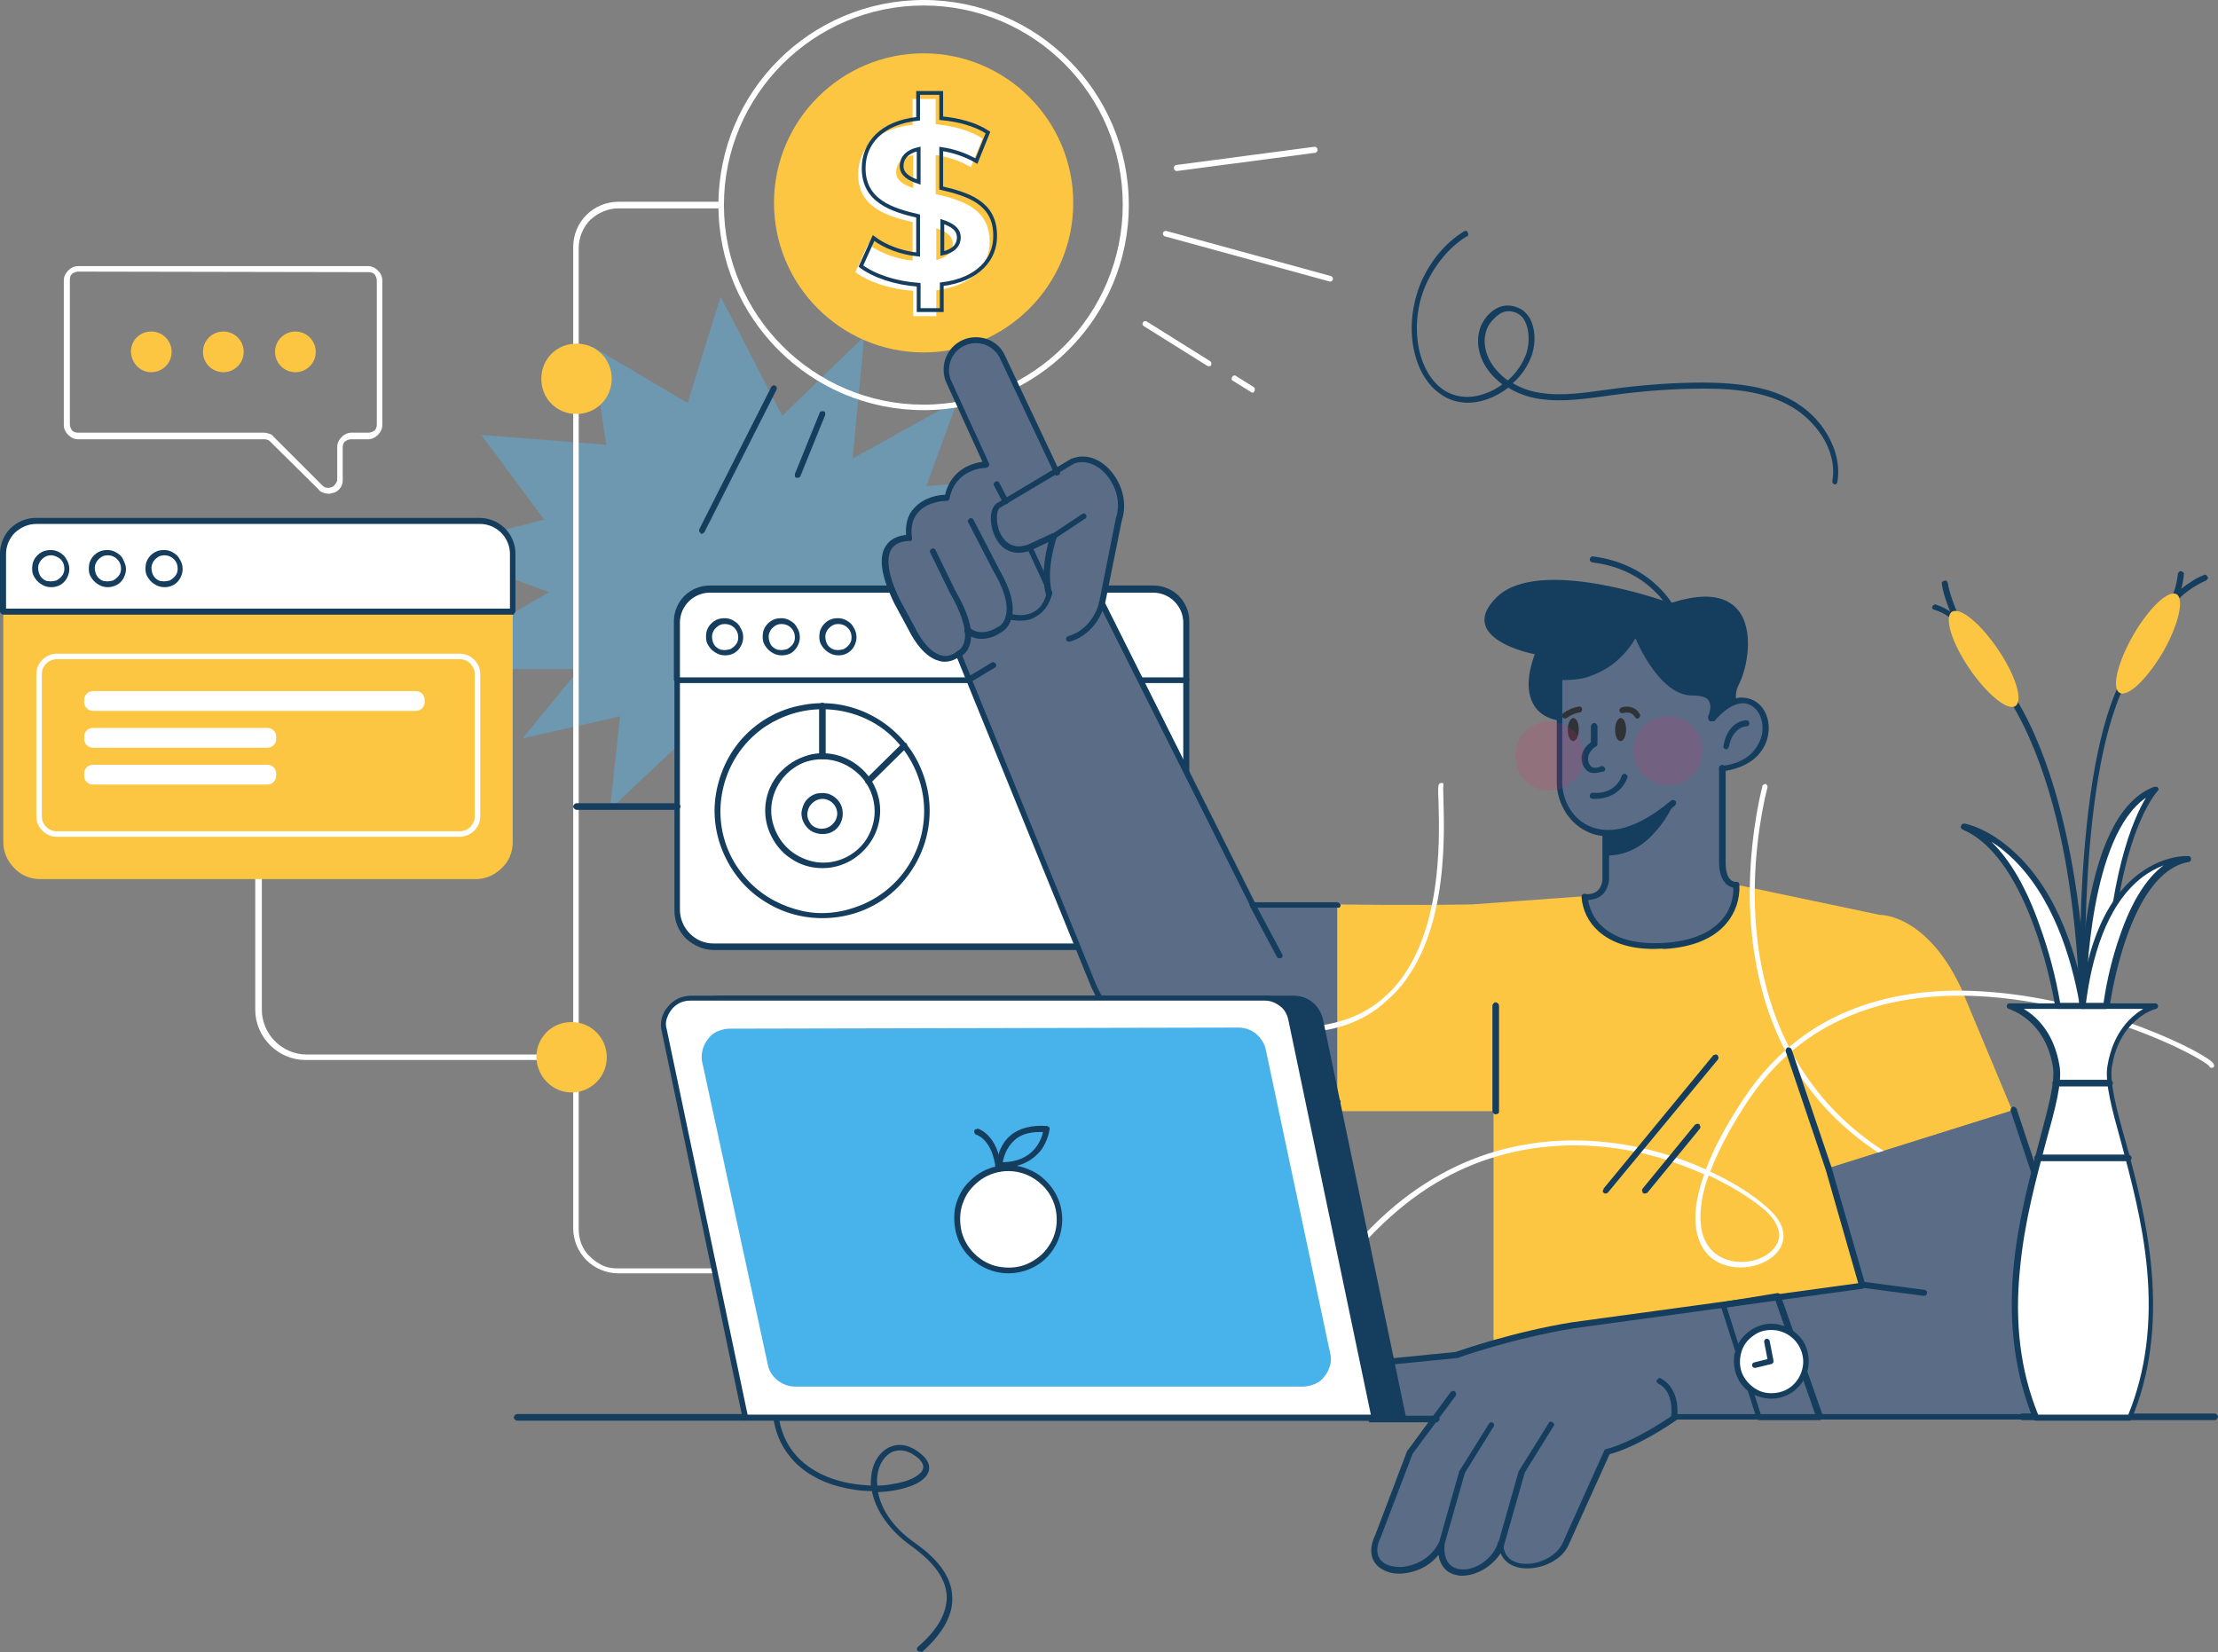 <svg width="584" height="435" viewBox="0 0 584 435" fill="none" xmlns="http://www.w3.org/2000/svg">
<rect x="0" y="0" width="584" height="435" fill="#808080" stroke="none"/>
<path d="M410.77 208.308V175.737L420.185 167.051L431.772 164.156L447.704 171.394L454.946 184.422H460.74L462.913 186.594C468.706 197.016 459.002 201.504 453.498 202.517V228.574L454.946 232.193L457.119 232.917V237.983C456.829 241.602 452.339 248.84 436.117 248.84C419.895 248.84 416.274 240.589 416.563 236.536L420.185 235.812L422.357 232.917V219.165H420.185L415.115 216.269L412.218 212.65L410.77 208.308Z" fill="#5B6D86"/>
<path d="M183.079 191.95L160.629 213.085C161.498 204.689 162.367 196.727 163.236 188.621L137.599 194.411L152.518 176.172H110.804L110.659 175.737L144.552 155.905L113.411 144.469L143.248 136.797L126.736 114.504L159.615 117.11C158.312 108.569 157.153 100.028 155.849 91.198L181.052 106.108C183.948 96.844 186.7 87.724 189.742 78.17C195.246 88.737 200.605 99.015 205.964 109.438L227.546 88.593C226.532 99.45 225.518 110.017 224.504 120.729L252.169 105.385L243.913 127.967L272.302 125.796L272.446 126.085L248.692 142.009L287.655 150.839C287.655 150.984 287.655 150.984 287.655 151.128L247.244 156.919L267.956 174.724L245.361 176.027L256.224 199.478L228.849 188.042C228.27 196.583 227.546 204.834 226.966 213.519L206.689 192.819C202.198 201.504 197.853 209.9 193.218 218.875L183.079 191.95Z" fill="#52BCF5" fill-opacity="0.4"/>
<path d="M312.278 179.066V239.72C312.278 242.326 311.264 244.787 309.381 246.524C307.498 248.406 305.036 249.419 302.573 249.419H187.859C185.252 249.419 182.79 248.406 181.052 246.524C179.169 244.642 178.155 242.181 178.155 239.72V179.066C178.155 179.066 312.278 179.066 312.278 179.066Z" fill="white"/>
<path d="M302.718 250.143H188.004C185.252 250.143 182.645 248.985 180.617 247.103C178.589 245.077 177.575 242.471 177.575 239.721V179.067C177.575 178.922 177.575 178.922 177.575 178.777C177.575 178.632 177.72 178.632 177.72 178.488C177.72 178.488 177.865 178.343 178.01 178.343C178.155 178.343 178.155 178.343 178.3 178.343H312.423C312.567 178.343 312.567 178.343 312.712 178.343C312.857 178.343 312.857 178.488 313.002 178.488C313.002 178.488 313.147 178.632 313.147 178.777C313.147 178.922 313.147 178.922 313.147 179.067V239.721C313.147 242.471 311.988 245.077 310.105 247.103C308.077 248.985 305.47 250.143 302.718 250.143ZM179.024 179.79V239.576C179.024 241.892 180.038 244.208 181.631 245.8C183.369 247.537 185.542 248.406 187.859 248.406H302.573C304.891 248.406 307.208 247.393 308.946 245.8C310.685 244.063 311.554 241.892 311.554 239.576V179.79H179.024Z" fill="#153D5E"/>
<path d="M312.278 163.867V179.067H178.3V163.867C178.3 161.551 179.169 159.379 180.762 157.787C182.355 156.195 184.528 155.326 186.845 155.326H303.732C306.05 155.326 308.222 156.195 309.815 157.787C311.409 159.379 312.278 161.551 312.278 163.867Z" fill="white"/>
<path d="M312.278 179.79H178.3C178.155 179.79 177.865 179.645 177.72 179.501C177.575 179.356 177.431 179.211 177.431 178.922V163.577C177.431 161.116 178.444 158.655 180.183 156.918C181.921 155.181 184.383 154.168 186.845 154.168H303.732C306.194 154.168 308.657 155.181 310.395 156.918C312.133 158.655 313.147 161.116 313.147 163.577V178.777C313.147 178.922 313.147 178.922 313.147 179.066C313.147 179.211 313.002 179.211 313.002 179.356C312.857 179.356 312.857 179.501 312.712 179.501C312.567 179.79 312.423 179.79 312.278 179.79ZM179.024 178.343H311.554V163.867C311.554 161.84 310.685 159.814 309.236 158.366C307.788 156.918 305.76 156.05 303.732 156.05H186.845C184.817 156.05 182.79 156.918 181.341 158.366C179.893 159.814 179.024 161.84 179.024 163.867V178.343Z" fill="#153D5E"/>
<path d="M190.901 171.829C193.218 171.829 195.101 169.947 195.101 167.631C195.101 165.314 193.218 163.433 190.901 163.433C188.583 163.433 186.7 165.314 186.7 167.631C186.7 169.947 188.583 171.829 190.901 171.829Z" fill="white"/>
<path d="M190.901 172.552C189.887 172.552 189.018 172.262 188.149 171.683C187.28 171.104 186.7 170.381 186.266 169.512C185.831 168.644 185.831 167.63 185.976 166.617C186.121 165.604 186.7 164.735 187.28 164.156C188.004 163.432 188.873 162.998 189.742 162.853C190.756 162.708 191.625 162.708 192.639 163.143C193.508 163.577 194.377 164.156 194.811 165.025C195.391 165.893 195.681 166.762 195.681 167.775C195.681 169.078 195.101 170.381 194.232 171.249C193.363 172.118 192.204 172.552 190.901 172.552ZM190.901 164.301C190.177 164.301 189.597 164.446 189.018 164.88C188.438 165.314 188.004 165.748 187.714 166.472C187.425 167.051 187.425 167.775 187.569 168.499C187.714 169.223 188.004 169.802 188.438 170.236C188.873 170.67 189.597 171.104 190.177 171.104C190.901 171.249 191.48 171.104 192.204 170.96C192.784 170.67 193.363 170.236 193.798 169.657C194.232 169.078 194.377 168.499 194.377 167.775C194.377 166.906 194.087 166.038 193.363 165.314C192.639 164.59 191.77 164.301 190.901 164.301Z" fill="#153D5E"/>
<path d="M205.819 171.829C208.137 171.829 210.02 169.947 210.02 167.631C210.02 165.314 208.137 163.433 205.819 163.433C203.502 163.433 201.619 165.314 201.619 167.631C201.619 169.947 203.502 171.829 205.819 171.829Z" fill="white"/>
<path d="M205.819 172.552C204.806 172.552 203.937 172.262 203.067 171.683C202.198 171.104 201.619 170.381 201.185 169.512C200.75 168.644 200.75 167.63 200.895 166.617C201.04 165.604 201.619 164.735 202.198 164.156C202.923 163.432 203.792 162.998 204.661 162.853C205.675 162.708 206.544 162.708 207.558 163.143C208.427 163.577 209.296 164.156 209.73 165.025C210.31 165.893 210.599 166.762 210.599 167.775C210.599 169.078 210.02 170.381 209.151 171.249C208.427 172.118 207.123 172.552 205.819 172.552ZM205.819 164.301C205.095 164.301 204.516 164.446 203.937 164.88C203.357 165.314 202.923 165.748 202.633 166.472C202.343 167.051 202.343 167.775 202.488 168.499C202.633 169.223 202.923 169.802 203.357 170.236C203.792 170.67 204.516 171.104 205.095 171.104C205.819 171.249 206.399 171.104 207.123 170.96C207.702 170.67 208.282 170.236 208.716 169.657C209.151 169.078 209.296 168.499 209.296 167.775C209.296 166.906 209.006 166.038 208.282 165.314C207.558 164.59 206.689 164.301 205.819 164.301Z" fill="#153D5E"/>
<path d="M220.738 171.829C223.056 171.829 224.939 169.947 224.939 167.631C224.939 165.314 223.056 163.433 220.738 163.433C218.421 163.433 216.538 165.314 216.538 167.631C216.538 169.947 218.421 171.829 220.738 171.829Z" fill="white"/>
<path d="M220.738 172.552C219.724 172.552 218.855 172.262 217.986 171.683C217.117 171.104 216.538 170.381 216.103 169.512C215.669 168.644 215.669 167.63 215.813 166.617C215.958 165.604 216.538 164.735 217.117 164.156C217.841 163.432 218.71 162.998 219.579 162.853C220.593 162.708 221.462 162.708 222.476 163.143C223.345 163.577 224.214 164.156 224.649 165.025C225.228 165.893 225.518 166.762 225.518 167.775C225.518 169.078 224.938 170.381 224.069 171.249C223.2 172.118 222.042 172.552 220.738 172.552ZM220.738 164.301C220.014 164.301 219.435 164.446 218.855 164.88C218.276 165.314 217.841 165.748 217.552 166.472C217.262 167.051 217.262 167.775 217.407 168.499C217.552 169.223 217.841 169.802 218.276 170.236C218.71 170.67 219.435 171.104 220.014 171.104C220.738 171.249 221.317 171.104 222.042 170.96C222.621 170.67 223.2 170.236 223.635 169.657C224.069 169.078 224.214 168.499 224.214 167.775C224.214 166.906 223.925 166.038 223.2 165.314C222.476 164.59 221.607 164.301 220.738 164.301Z" fill="#153D5E"/>
<path d="M216.538 241.747C210.889 241.747 205.53 240.154 200.75 236.97C196.115 233.93 192.494 229.442 190.321 224.231C188.149 219.02 187.569 213.374 188.728 207.873C189.887 202.372 192.494 197.306 196.405 193.397C200.315 189.489 205.385 186.738 210.889 185.725C216.393 184.567 222.042 185.146 227.256 187.317C232.47 189.489 236.815 193.108 240.002 197.74C243.044 202.372 244.782 207.873 244.782 213.519C244.782 221.046 241.74 228.139 236.526 233.496C231.311 238.852 224.069 241.747 216.538 241.747ZM216.538 186.738C211.179 186.738 206.109 188.331 201.619 191.226C197.274 194.121 193.798 198.319 191.77 203.241C189.742 208.163 189.163 213.519 190.177 218.73C191.19 223.941 193.798 228.719 197.563 232.482C201.329 236.246 206.109 238.707 211.323 239.865C216.538 241.023 221.897 240.299 226.821 238.273C231.746 236.246 235.946 232.772 238.843 228.429C241.74 224.086 243.333 218.875 243.333 213.519C243.333 206.426 240.436 199.622 235.512 194.555C230.587 189.489 223.635 186.738 216.538 186.738Z" fill="#153D5E"/>
<path d="M216.538 228.574C213.496 228.574 210.599 227.705 208.137 225.968C205.675 224.376 203.792 221.915 202.633 219.165C201.474 216.414 201.185 213.374 201.764 210.479C202.343 207.584 203.792 204.833 205.964 202.807C208.137 200.635 210.744 199.333 213.641 198.609C216.538 198.03 219.579 198.319 222.331 199.477C225.083 200.635 227.401 202.517 229.139 204.978C230.732 207.439 231.746 210.334 231.746 213.374C231.746 217.427 230.153 221.191 227.256 224.086C224.359 226.982 220.593 228.574 216.538 228.574ZM216.538 199.912C213.786 199.912 211.179 200.635 209.006 202.228C206.833 203.675 205.095 205.847 204.081 208.308C203.067 210.769 202.778 213.519 203.357 216.125C203.936 218.73 205.24 221.191 207.123 223.073C209.006 224.955 211.468 226.258 214.075 226.837C216.683 227.416 219.435 227.126 221.897 226.113C224.359 225.1 226.532 223.363 227.98 221.191C229.429 219.02 230.298 216.269 230.298 213.664C230.298 210.045 228.849 206.571 226.387 204.11C223.635 201.359 220.159 199.912 216.538 199.912Z" fill="#153D5E"/>
<path d="M216.538 219.599C215.524 219.599 214.365 219.31 213.496 218.731C212.627 218.152 211.903 217.283 211.468 216.27C211.034 215.257 210.889 214.243 211.179 213.085C211.468 211.927 211.903 211.059 212.627 210.335C213.351 209.611 214.365 209.032 215.379 208.887C216.393 208.743 217.552 208.743 218.565 209.177C219.579 209.611 220.448 210.335 221.028 211.203C221.607 212.072 221.897 213.085 221.897 214.243C221.897 215.691 221.317 217.139 220.304 218.152C219.29 219.165 217.986 219.599 216.538 219.599ZM216.538 210.335C215.813 210.335 214.944 210.624 214.365 211.059C213.786 211.493 213.206 212.072 212.917 212.796C212.627 213.52 212.482 214.243 212.627 215.112C212.772 215.836 213.206 216.56 213.641 217.139C214.22 217.718 214.944 218.007 215.669 218.152C216.393 218.297 217.262 218.152 217.986 217.862C218.71 217.573 219.29 216.994 219.724 216.415C220.159 215.836 220.448 214.967 220.448 214.243C220.448 213.23 220.014 212.217 219.29 211.493C218.565 210.769 217.552 210.335 216.538 210.335Z" fill="#153D5E"/>
<path d="M228.56 206.426C228.415 206.426 228.27 206.426 228.125 206.281C227.98 206.137 227.835 206.137 227.835 205.992C227.835 205.847 227.69 205.702 227.835 205.558C227.835 205.413 227.98 205.268 227.98 205.123L237.54 195.714C237.54 195.569 237.685 195.569 237.829 195.569C237.974 195.569 237.974 195.569 238.119 195.569C238.264 195.569 238.264 195.569 238.409 195.569C238.554 195.569 238.554 195.714 238.698 195.714C238.698 195.714 238.843 195.859 238.843 196.004C238.843 196.148 238.843 196.148 238.843 196.293C238.843 196.438 238.843 196.438 238.843 196.583C238.843 196.727 238.698 196.727 238.698 196.872L229.139 206.281C228.849 206.281 228.704 206.426 228.56 206.426Z" fill="#153D5E"/>
<path d="M216.538 199.912C216.393 199.912 216.103 199.767 215.958 199.623C215.813 199.478 215.669 199.333 215.669 199.044V185.87C215.669 185.726 215.813 185.436 215.958 185.291C216.103 185.147 216.248 185.002 216.538 185.002C216.683 185.002 216.972 185.147 217.117 185.291C217.262 185.436 217.407 185.581 217.407 185.87V199.044C217.407 199.188 217.262 199.478 217.117 199.623C216.972 199.912 216.827 199.912 216.538 199.912Z" fill="#153D5E"/>
<path d="M243.188 92.791C264.915 92.791 282.585 75.13 282.585 53.416C282.585 31.703 264.915 14.042 243.188 14.042C221.462 14.042 203.792 31.703 203.792 53.416C203.792 75.13 221.462 92.791 243.188 92.791Z" fill="#FCC642"/>
<path d="M243.188 107.99C213.351 107.99 189.163 83.815 189.163 53.995C189.163 24.175 213.351 0 243.188 0C273.026 0 297.214 24.175 297.214 53.995C297.214 83.671 272.881 107.99 243.188 107.99ZM243.188 1.448C214.22 1.448 190.611 25.043 190.611 53.995C190.611 82.947 214.22 106.542 243.188 106.542C272.157 106.542 295.621 82.802 295.621 53.85C295.621 24.898 272.157 1.448 243.188 1.448Z" fill="white"/>
<path d="M352.109 238.273V289.952H323.431C301.56 290.531 287.944 259.697 287.944 259.697L252.314 172.118C245.361 177.329 240.002 165.604 240.002 165.604L236.236 158.655C227.401 140.705 239.423 141.574 239.423 141.574C237.974 130.862 249.417 130.862 249.417 130.862C251.155 122.176 259.556 122.031 259.7 122.031L249.562 99.739C248.837 97.857 248.837 95.83 249.706 93.948C250.431 92.066 252.024 90.619 253.762 89.895C255.645 89.171 257.673 89.026 259.556 89.75C261.439 90.474 263.032 91.922 263.901 93.659L278.24 124.058L282.585 121.452C289.393 118.702 297.504 128.111 294.607 136.942L290.262 158.8L330.093 238.273H352.109Z" fill="#5B6D86"/>
<path d="M453.353 203.096C453.208 203.096 453.208 203.096 453.063 203.096C452.919 203.096 452.919 202.952 452.774 202.952C452.629 202.952 452.629 202.807 452.629 202.662C452.629 202.517 452.629 202.517 452.629 202.373C452.629 202.228 452.629 202.228 452.629 202.083C452.629 201.938 452.774 201.938 452.774 201.793C452.774 201.649 452.919 201.649 453.063 201.649C453.208 201.649 453.208 201.649 453.353 201.649C461.754 200.78 463.492 195.135 463.927 193.398C464.506 190.068 463.347 187.028 461.03 185.725C459.726 185.001 458.423 185.001 456.829 185.581C456.685 185.581 456.395 185.581 456.25 185.581C456.105 185.436 455.96 185.291 455.815 185.146C455.815 185.001 455.815 184.712 455.815 184.567C455.815 184.422 456.105 184.278 456.25 184.133C457.119 183.843 457.988 183.554 459.002 183.699C459.871 183.699 460.885 183.988 461.754 184.422C464.796 186.015 466.244 189.779 465.52 193.687C465.085 196.003 463.782 198.175 461.899 199.767C459.581 201.649 456.829 202.662 453.353 203.096Z" fill="#153D5E"/>
<path d="M423.371 220.178C421.343 220.178 419.46 219.744 417.722 218.875C412.363 216.27 409.901 210.479 409.901 206.137V188.91C409.901 188.766 409.901 188.766 409.901 188.621C409.901 188.476 410.046 188.476 410.046 188.331C410.046 188.187 410.19 188.187 410.335 188.187C410.48 188.187 410.48 188.187 410.625 188.187C410.77 188.187 410.77 188.187 410.915 188.187C411.06 188.187 411.059 188.331 411.204 188.331C411.204 188.331 411.349 188.476 411.349 188.621C411.349 188.766 411.349 188.766 411.349 188.91V206.137C411.349 210.045 413.522 215.256 418.302 217.428C422.357 219.31 429.309 219.744 440.028 210.769C440.173 210.624 440.317 210.624 440.607 210.624C440.752 210.624 441.042 210.769 441.186 210.914C441.331 211.058 441.331 211.203 441.331 211.493C441.331 211.637 441.186 211.927 441.042 212.072C433.655 218.296 427.861 220.178 423.371 220.178Z" fill="#153D5E"/>
<path d="M456.974 233.785C456.105 233.785 455.236 233.351 454.512 232.772C453.353 231.614 452.629 229.732 452.629 227.126V202.228C452.629 202.083 452.774 201.794 452.919 201.649C453.064 201.504 453.208 201.359 453.498 201.359C453.643 201.359 453.933 201.504 454.077 201.649C454.222 201.794 454.367 201.938 454.367 202.228V227.126C454.367 229.298 454.802 230.89 455.671 231.614C456.105 232.048 456.54 232.193 457.119 232.193C457.264 232.193 457.264 232.193 457.409 232.193C457.554 232.193 457.554 232.338 457.698 232.338C457.843 232.338 457.843 232.483 457.843 232.627C457.843 232.772 457.988 232.772 457.988 232.917C457.988 233.062 457.988 233.062 457.988 233.206C457.988 233.351 457.843 233.351 457.843 233.496C457.843 233.641 457.698 233.641 457.554 233.641C457.409 233.641 457.409 233.785 457.264 233.785C457.119 233.785 456.974 233.785 456.974 233.785Z" fill="#153D5E"/>
<path d="M418.012 236.97C417.722 236.97 417.433 236.97 417.143 236.97C416.998 236.97 416.708 236.825 416.563 236.68C416.419 236.536 416.419 236.391 416.419 236.101C416.419 235.957 416.563 235.667 416.708 235.522C416.853 235.377 416.998 235.377 417.288 235.377C418.012 235.522 418.736 235.377 419.315 235.233C421.923 234.509 421.923 231.469 421.923 231.469V219.744C421.923 219.599 422.067 219.309 422.212 219.165C422.357 219.02 422.502 218.875 422.792 218.875C422.936 218.875 423.226 219.02 423.371 219.165C423.516 219.309 423.661 219.454 423.661 219.744V231.469C423.661 231.614 423.516 235.667 419.895 236.68C419.171 236.825 418.591 236.97 418.012 236.97Z" fill="#153D5E"/>
<path d="M456.974 179.79C455.96 181.672 455.96 183.264 456.395 184.712C453.933 185.58 451.905 187.752 450.746 189.055H450.456C451.325 186.883 452.484 182.106 445.677 182.396C436.841 182.685 430.613 166.472 430.613 166.472C423.371 180.369 410.625 178.342 410.625 178.342V189.199C398.169 187.173 404.976 171.828 404.976 171.828C404.976 171.828 383.54 168.065 394.692 157.642C405.845 147.219 439.738 159.669 439.738 159.669C464.216 151.562 460.016 173.855 456.974 179.79Z" fill="#153D5E"/>
<path d="M450.746 189.923H450.456C450.311 189.923 450.167 189.923 450.167 189.778C450.022 189.778 450.022 189.633 449.877 189.489C449.877 189.344 449.732 189.199 449.732 189.199C449.732 189.054 449.732 188.91 449.732 188.765C450.167 187.607 450.746 185.725 449.877 184.422C449.298 183.554 447.849 183.119 445.677 183.119H445.532C438 183.119 432.351 172.118 430.613 168.064C426.847 174.434 421.778 177.039 418.157 178.198C415.984 178.921 413.667 179.066 411.349 179.066V189.054C411.349 189.199 411.349 189.344 411.349 189.344C411.349 189.489 411.204 189.489 411.204 189.634C411.059 189.634 411.059 189.778 410.915 189.778C410.77 189.778 410.77 189.778 410.625 189.778C407.294 189.199 404.976 187.752 403.673 185.291C401.21 180.803 403.238 174.579 404.107 172.262C401.21 171.683 392.52 169.367 391.071 164.59C390.347 162.274 391.506 159.668 394.258 157.063C405.266 146.785 436.552 157.642 439.883 158.8C448.284 156.049 454.222 156.629 457.554 160.537C462.044 165.893 460.016 176.026 457.843 180.224C457.119 181.672 456.829 183.119 457.264 184.567C457.264 184.712 457.264 185.001 457.264 185.146C457.119 185.291 456.974 185.435 456.829 185.58C454.512 186.449 452.484 188.62 451.47 189.778C451.47 189.923 451.325 189.923 451.181 189.923C451.036 189.778 450.891 189.923 450.746 189.923ZM409.032 154.168C403.383 154.168 398.313 155.181 395.272 158.076C392.809 160.392 391.94 162.419 392.52 164.156C393.099 166.038 395.417 167.92 399.327 169.223C401.21 169.946 403.238 170.525 405.266 170.815C405.411 170.815 405.555 170.815 405.555 170.96C405.555 171.104 405.7 171.104 405.845 171.249C405.845 171.394 405.99 171.394 405.99 171.539C405.99 171.683 405.99 171.828 405.99 171.828C405.99 171.973 402.514 179.645 405.121 184.422C406.135 186.159 407.728 187.317 410.046 187.896V177.908C410.046 177.763 410.046 177.619 410.046 177.619C410.046 177.474 410.19 177.474 410.19 177.329C410.335 177.329 410.335 177.184 410.48 177.184C410.625 177.184 410.77 177.184 410.77 177.184C413.087 177.474 415.55 177.184 417.867 176.46C423.081 174.868 427.137 171.249 430.034 165.748C430.034 165.604 430.179 165.459 430.323 165.459C430.468 165.314 430.613 165.314 430.758 165.314C430.903 165.314 431.048 165.314 431.192 165.459C431.337 165.604 431.337 165.604 431.482 165.748C431.482 165.893 437.565 181.237 445.677 181.237H445.821C448.429 181.237 450.311 181.817 451.325 183.264C451.905 184.277 452.194 185.435 452.05 186.594C453.063 185.58 454.367 184.712 455.815 183.988C455.526 182.396 455.815 180.803 456.684 179.211C458.567 175.447 460.74 165.893 456.684 161.261C453.788 157.931 448.284 157.497 440.462 160.103C440.317 160.103 440.173 160.103 440.028 160.103C439.304 160.247 422.647 154.168 409.032 154.168Z" fill="#153D5E"/>
<path d="M529.829 292.413L481.308 307.612L490.143 338.301L393.244 352.922V292.558H352.109V238.128C352.109 238.128 371.083 238.418 387.595 238.128L417.288 235.957C417.288 235.957 420.185 250.867 439.159 248.696C457.843 246.524 457.119 232.917 457.119 232.917L494.923 240.879C494.923 240.879 506.944 240.444 516.214 259.842L529.829 292.413Z" fill="#FCC642"/>
<path d="M548.369 320.206C513.607 317.021 488.839 304.862 474.5 284.016C462.623 266.79 460.45 246.669 460.74 232.917C461.03 218.006 464.071 207.005 464.071 206.86C464.071 206.715 464.071 206.715 464.216 206.715L464.361 206.571C464.361 206.571 464.506 206.571 464.651 206.426C464.796 206.426 464.796 206.426 464.94 206.426C465.085 206.426 465.085 206.426 465.085 206.571L465.23 206.715C465.23 206.715 465.23 206.86 465.375 207.005C465.375 207.15 465.375 207.15 465.375 207.294C465.375 207.439 462.333 218.296 462.044 233.061C461.754 246.669 463.927 266.356 475.659 283.437C489.708 303.993 514.187 316.008 548.514 319.193C548.659 319.193 548.659 319.193 548.804 319.193C548.948 319.193 548.948 319.338 548.948 319.338L549.093 319.482C549.093 319.627 549.093 319.627 549.093 319.772C549.093 319.917 549.093 319.917 549.093 320.061C549.093 320.206 548.948 320.206 548.948 320.206L548.804 320.351C548.659 320.206 548.514 320.206 548.369 320.206Z" fill="white"/>
<path d="M336.901 361.318C336.756 361.318 336.756 361.318 336.611 361.318C336.466 361.318 336.466 361.173 336.466 361.173L336.321 361.029C336.321 360.884 336.321 360.884 336.321 360.739C336.321 360.594 336.321 360.594 336.321 360.449C344.288 342.934 354.137 329.037 365.435 319.048C375.284 310.363 386.436 304.573 398.458 301.967C410.915 299.217 424.53 299.796 437.855 303.704C441.766 304.862 445.387 306.165 449.153 307.902C451.036 302.835 454.077 296.9 458.857 289.662C466.244 278.371 476.093 270.12 488.405 265.488C498.688 261.579 510.421 260.132 523.601 261.145C553.583 263.316 581.682 277.647 582.841 280.108C582.841 280.253 582.986 280.398 582.986 280.543C582.986 280.687 582.986 280.832 582.841 280.977C582.696 281.122 582.696 281.122 582.551 281.122C582.407 281.122 582.262 281.122 582.117 281.122C581.972 281.122 581.827 280.977 581.827 280.977C581.682 280.832 581.682 280.687 581.682 280.687C580.813 279.674 573.282 275.187 561.26 270.844C550.686 267.08 534.609 262.448 517.373 262.158C505.641 262.014 495.067 263.895 485.942 267.949C475.224 272.581 466.534 280.253 459.871 290.386C455.526 297.045 452.339 303.125 450.311 308.481C455.96 311.087 461.175 314.271 465.085 317.746C471.748 323.391 469.43 327.879 468.127 329.471C464.94 333.669 456.684 335.406 451.18 331.643C448.284 329.616 443.504 323.681 448.718 309.205C445.097 307.613 441.331 306.165 437.565 305.007C424.53 301.098 411.059 300.519 398.748 303.27C386.871 305.875 376.008 311.521 366.304 320.207C355.151 330.05 345.446 343.947 337.48 361.173C337.48 361.318 337.335 361.318 337.19 361.463C337.19 361.318 337.046 361.318 336.901 361.318ZM449.877 309.494C448.863 312.245 448.139 315.14 447.849 318.035C447.27 323.826 448.718 328.024 452.05 330.34C456.974 333.814 464.506 332.222 467.258 328.458C469.575 325.563 468.417 321.799 464.361 318.325C460.45 315.14 455.526 312.1 449.877 309.494Z" fill="white"/>
<path d="M341.391 271.857C337.48 271.857 333.569 271.423 329.659 270.699C329.514 270.699 329.514 270.699 329.369 270.554L329.224 270.41C329.224 270.41 329.079 270.265 329.079 270.12C329.079 269.975 329.079 269.975 329.079 269.831C329.079 269.686 329.079 269.686 329.224 269.541L329.369 269.396C329.369 269.396 329.514 269.252 329.659 269.252C329.804 269.252 329.804 269.252 329.948 269.252C344.577 272.002 356.165 269.831 364.276 262.737C379.919 249.275 379.05 221.481 378.76 211.059C378.615 207.874 378.615 206.861 378.905 206.426C379.05 206.281 379.194 206.281 379.339 206.137C379.484 206.137 379.629 206.137 379.774 206.137C379.919 206.281 380.063 206.281 380.063 206.426C380.063 206.571 380.063 206.716 380.063 206.861C379.919 207.295 380.063 209.032 380.063 210.769C380.353 221.336 381.222 249.564 365.145 263.461C359.061 269.107 351.095 271.857 341.391 271.857Z" fill="white"/>
<path d="M435.538 249.854C429.165 249.854 424.385 248.261 420.909 245.221C418.302 242.905 416.708 239.721 416.419 236.246C416.419 236.102 416.419 235.812 416.563 235.667C416.708 235.523 416.853 235.378 417.143 235.378C417.288 235.378 417.577 235.378 417.722 235.523C417.867 235.667 418.012 235.812 418.012 236.102C418.302 239.142 419.75 242.037 422.067 244.063C425.544 247.248 430.903 248.696 438.145 248.261C445.097 247.827 450.167 245.8 453.353 242.181C455.526 239.721 456.54 236.536 456.395 233.206C456.395 233.062 456.395 233.062 456.395 232.917C456.395 232.772 456.54 232.772 456.54 232.627C456.54 232.483 456.684 232.483 456.829 232.483C456.974 232.483 456.974 232.338 457.119 232.338C457.264 232.338 457.264 232.338 457.409 232.338C457.554 232.338 457.554 232.483 457.698 232.483C457.843 232.483 457.843 232.627 457.843 232.772C457.843 232.917 457.988 232.917 457.988 233.062C458.133 236.681 456.974 240.3 454.512 243.195C451.181 247.103 445.677 249.419 438.29 249.854C437.276 249.709 436.407 249.854 435.538 249.854Z" fill="#153D5E"/>
<path d="M439.593 212.361C439.593 212.361 433.8 224.811 422.792 224.521V220.178C422.792 220.178 432.496 219.31 439.593 212.361Z" fill="#153D5E"/>
<path d="M423.226 225.244C423.081 225.244 422.936 225.244 422.792 225.244C422.647 225.244 422.357 225.099 422.212 224.955C422.067 224.81 422.067 224.665 422.067 224.376V220.033C422.067 219.888 422.212 219.599 422.212 219.454C422.357 219.309 422.502 219.164 422.647 219.164C422.792 219.164 432.206 218.296 439.014 211.637C439.159 211.492 439.304 211.492 439.448 211.492C439.593 211.492 439.738 211.492 439.883 211.637C440.028 211.782 440.173 211.926 440.173 212.071C440.173 212.216 440.173 212.361 440.173 212.65C439.014 214.966 437.565 217.138 435.827 219.02C432.206 223.218 427.861 225.244 423.226 225.244ZM423.516 220.901V223.797C429.744 223.652 434.089 219.164 436.552 215.835C432.641 218.441 428.151 220.178 423.516 220.901Z" fill="#153D5E"/>
<path d="M454.657 197.306C454.512 197.306 454.367 197.306 454.222 197.161C454.077 197.161 454.077 197.017 453.933 197.017C453.788 197.017 453.788 196.872 453.788 196.727C453.788 196.582 453.788 196.582 453.788 196.437C454.077 194.266 455.526 190.068 459.726 189.634C459.871 189.634 460.161 189.634 460.306 189.779C460.45 189.923 460.595 190.068 460.595 190.358C460.595 190.502 460.595 190.792 460.45 190.937C460.306 191.081 460.161 191.226 459.871 191.226C458.278 191.371 456.974 192.384 456.105 193.977C455.671 194.845 455.381 195.714 455.236 196.582C455.236 196.727 455.091 196.872 454.946 197.017C454.946 197.161 454.802 197.306 454.657 197.306Z" fill="#153D5E"/>
<path d="M420.185 210.335C419.895 210.335 419.605 210.335 419.316 210.335C419.171 210.335 418.881 210.19 418.736 210.045C418.591 209.9 418.591 209.756 418.591 209.466C418.591 209.321 418.736 209.032 418.881 208.887C419.026 208.742 419.171 208.742 419.46 208.742C425.399 209.177 426.992 204.544 426.992 204.255C426.992 204.11 427.137 203.965 427.427 203.82C427.571 203.676 427.861 203.676 428.006 203.82C428.151 203.82 428.296 203.965 428.44 204.255C428.585 204.4 428.585 204.689 428.44 204.834C427.861 206.571 426.702 207.874 425.254 208.887C423.806 209.756 422.067 210.335 420.185 210.335Z" fill="#153D5E"/>
<path d="M419.895 203.53C419.46 203.53 419.171 203.53 418.736 203.386C417.867 203.096 417.143 202.372 416.708 201.214C415.694 198.609 417.433 196.437 418.881 195.424V191.226C418.881 191.081 419.026 190.792 419.171 190.647C419.315 190.502 419.46 190.357 419.75 190.357C420.04 190.357 420.185 190.502 420.329 190.647C420.474 190.792 420.619 190.936 420.619 191.226V195.858C420.619 196.003 420.619 196.148 420.474 196.293C420.474 196.437 420.329 196.437 420.185 196.582C420.04 196.582 417.432 198.319 418.302 200.78C418.591 201.504 418.881 201.938 419.46 202.083C420.329 202.372 421.488 201.793 421.488 201.793C421.633 201.649 421.923 201.649 422.067 201.793C422.212 201.793 422.357 201.938 422.502 202.083C422.647 202.228 422.647 202.517 422.647 202.662C422.647 202.807 422.502 202.951 422.357 203.096C421.488 203.241 420.619 203.53 419.895 203.53Z" fill="#153D5E"/>
<path d="M426.702 195.135C427.427 195.135 428.151 193.832 428.151 192.095C428.151 190.358 427.571 189.055 426.702 189.055C425.978 189.055 425.254 190.358 425.254 192.095C425.254 193.832 425.833 195.135 426.702 195.135Z" fill="#2F3338"/>
<path d="M414.246 195.135C414.97 195.135 415.694 193.832 415.694 192.095C415.694 190.358 415.115 189.055 414.246 189.055C413.522 189.055 412.798 190.358 412.798 192.095C412.798 193.832 413.377 195.135 414.246 195.135Z" fill="#2F3338"/>
<path d="M431.192 189.199C431.048 189.199 430.903 189.199 430.758 189.055C430.613 189.055 430.613 188.91 430.468 188.765C429.454 187.028 427.427 187.752 427.427 187.752C427.282 187.752 426.992 187.752 426.847 187.752C426.702 187.607 426.558 187.462 426.413 187.318C426.413 187.173 426.413 186.883 426.413 186.739C426.558 186.594 426.702 186.449 426.847 186.304C428.006 185.87 430.468 185.725 431.772 188.041C431.917 188.186 431.917 188.476 431.772 188.62C431.772 188.765 431.627 188.91 431.482 189.055C431.482 189.199 431.337 189.199 431.192 189.199Z" fill="#2F3338"/>
<path d="M412.073 189.199C411.929 189.199 411.784 189.199 411.639 189.055C411.494 188.91 411.349 188.765 411.349 188.62C411.349 188.476 411.349 188.331 411.349 188.186C411.349 188.041 411.494 187.897 411.639 187.752C412.798 186.883 414.246 186.304 415.694 186.015C415.839 186.015 416.129 186.015 416.274 186.159C416.419 186.304 416.564 186.449 416.564 186.738C416.564 186.883 416.563 187.173 416.419 187.317C416.274 187.462 416.129 187.607 415.839 187.607C414.681 187.752 413.522 188.331 412.508 189.055C412.363 189.055 412.218 189.199 412.073 189.199Z" fill="#2F3338"/>
<path d="M352.109 238.996H329.948C329.804 238.996 329.659 238.996 329.514 238.852C329.369 238.707 329.224 238.707 329.224 238.562L289.393 159.09C289.248 158.945 289.248 158.8 289.393 158.655L293.738 136.797C293.738 136.797 293.738 136.797 293.738 136.652C295.476 131.73 293.304 126.808 290.407 124.058C288.089 121.887 285.192 121.163 282.875 122.031L263.177 133.757C262.163 134.77 262.163 138.389 263.756 141.14C264.915 143.021 267.087 144.759 270.853 143.311L277.081 140.416C277.226 140.416 277.371 140.271 277.516 140.416C277.661 140.416 277.805 140.561 277.95 140.561C278.095 140.705 278.095 140.85 278.24 140.995C278.24 141.14 278.24 141.284 278.24 141.429C278.24 141.574 275.343 149.536 276.936 155.905C276.936 156.05 276.936 156.05 276.936 156.194C276.936 156.339 276.936 156.339 276.792 156.484C276.647 156.629 276.647 156.629 276.647 156.774C276.502 156.774 276.502 156.918 276.357 156.918C276.212 156.918 276.212 156.918 276.067 156.918C275.923 156.918 275.923 156.918 275.778 156.774C275.633 156.774 275.633 156.629 275.488 156.629C275.488 156.484 275.343 156.484 275.343 156.339C274.04 151.273 275.343 145.482 276.067 142.732L271.432 144.903C267.667 146.351 264.335 145.338 262.452 142.153C260.569 138.968 260.28 134.481 262.163 132.744C262.163 132.744 262.307 132.744 262.307 132.599L282.151 120.729C282.151 120.729 282.151 120.729 282.296 120.729C285.192 119.571 288.669 120.294 291.565 123.045C294.752 126.085 297.214 131.585 295.331 137.231L290.986 158.8L330.383 237.549H352.109C352.254 237.549 352.544 237.694 352.688 237.838C352.833 237.983 352.978 238.128 352.978 238.417C352.978 238.562 352.833 238.852 352.688 238.996C352.544 238.996 352.254 238.996 352.109 238.996Z" fill="#153D5E"/>
<path d="M322.851 290.675C313.871 290.675 304.891 285.464 296.925 275.476C293.159 270.699 289.972 265.487 287.365 259.987L252.024 173.276C251.3 173.71 250.575 174 249.706 174.145C248.837 174.289 248.113 174.289 247.244 174C242.609 172.842 239.567 166.472 239.278 165.893L235.512 158.945C232.036 151.852 231.167 146.64 233.339 143.601C234.788 141.429 237.25 140.995 238.554 140.85C238.409 137.955 238.988 135.494 240.726 133.757C243.333 130.862 247.244 130.283 248.837 130.283C250.431 123.479 256.224 121.887 258.687 121.597L248.982 100.318C248.258 98.291 248.258 95.975 249.127 93.948C249.996 91.922 251.589 90.329 253.617 89.461C255.645 88.592 257.962 88.592 259.99 89.316C262.018 90.04 263.756 91.632 264.625 93.659L278.964 124.058C278.964 124.203 279.109 124.203 279.109 124.348C279.109 124.492 279.109 124.492 279.109 124.637C279.109 124.782 278.964 124.782 278.964 124.927C278.964 125.071 278.819 125.071 278.675 125.071C278.53 125.071 278.53 125.071 278.385 125.216C278.24 125.216 278.24 125.216 278.095 125.216C277.95 125.216 277.95 125.071 277.806 125.071C277.661 124.927 277.661 124.927 277.661 124.782L263.321 94.383C262.597 92.79 261.149 91.487 259.411 90.764C257.673 90.185 255.79 90.185 254.196 90.908C252.458 91.632 251.155 92.935 250.431 94.672C249.706 96.409 249.706 98.146 250.286 99.883L260.425 122.032C260.425 122.176 260.569 122.321 260.425 122.466C260.425 122.611 260.425 122.755 260.28 122.755C260.28 122.9 260.135 122.9 259.99 123.045C259.845 123.045 259.7 123.19 259.556 123.19C259.266 123.19 251.589 123.334 249.996 131.296C249.996 131.441 249.851 131.586 249.706 131.73C249.561 131.875 249.417 131.875 249.272 131.875C249.127 131.875 244.347 131.875 241.74 134.915C240.292 136.507 239.712 138.824 240.147 141.719C240.147 141.863 240.147 142.008 240.147 142.008C240.147 142.153 240.002 142.153 240.002 142.298C239.857 142.442 239.857 142.442 239.712 142.442C239.567 142.442 239.423 142.442 239.423 142.442C239.423 142.442 236.236 142.298 234.788 144.469C233.629 146.206 233.05 150.115 237.105 158.221L240.871 165.17C240.871 165.17 243.768 171.539 247.823 172.552C249.272 172.987 250.575 172.552 252.024 171.539C252.169 171.539 252.169 171.394 252.313 171.394C252.458 171.394 252.603 171.394 252.603 171.394C252.748 171.394 252.748 171.539 252.893 171.539C253.038 171.684 253.038 171.684 253.038 171.829L288.669 259.408C291.276 264.764 294.317 269.83 298.083 274.607C307.933 286.912 317.347 289.373 323.431 289.228H352.109C352.254 289.228 352.544 289.373 352.688 289.517C352.833 289.662 352.978 289.807 352.978 290.096C352.978 290.241 352.833 290.531 352.688 290.675C352.544 290.82 352.399 290.965 352.109 290.965H323.431L322.851 290.675Z" fill="#153D5E"/>
<path d="M252.314 172.842C252.169 172.842 252.024 172.842 251.879 172.697C251.734 172.552 251.589 172.407 251.589 172.263C251.589 172.118 251.589 171.973 251.734 171.684C251.879 171.539 252.024 171.394 252.169 171.394C252.169 171.394 253.183 170.96 253.762 169.367C254.486 167.341 254.341 163.432 249.996 155.905L244.927 145.482C244.782 145.337 244.782 145.048 244.927 144.903C244.927 144.758 245.071 144.614 245.361 144.469C245.506 144.324 245.796 144.324 245.941 144.469C246.085 144.469 246.23 144.614 246.375 144.903L251.444 155.326C255.21 161.84 256.514 166.762 255.21 170.091C254.486 172.263 252.893 172.842 252.748 172.842C252.458 172.842 252.314 172.842 252.314 172.842Z" fill="#153D5E"/>
<path d="M258.397 168.21C256.804 168.21 255.21 167.631 254.052 166.473C253.907 166.328 253.907 166.184 253.907 165.894C253.907 165.749 254.052 165.46 254.052 165.315C254.196 165.17 254.341 165.025 254.631 165.025C254.776 165.025 255.065 165.025 255.21 165.17C258.252 168.065 262.742 165.17 262.742 165.025C262.742 165.025 262.742 165.025 262.887 165.025C262.887 165.025 264.19 164.446 264.77 162.42C265.349 160.393 265.349 156.774 261.583 150.405L254.921 137.521C254.776 137.377 254.776 137.087 254.921 136.942C255.065 136.797 255.065 136.653 255.355 136.508C255.5 136.363 255.79 136.363 255.935 136.508C256.079 136.508 256.224 136.653 256.369 136.942L263.032 149.826C266.218 155.327 267.377 159.814 266.218 163.144C265.494 165.46 263.901 166.328 263.611 166.473C262.018 167.631 260.135 168.21 258.397 168.21Z" fill="#153D5E"/>
<path d="M268.681 163.433C267.522 163.433 266.363 163.288 265.349 162.998C265.204 162.998 265.06 162.854 264.915 162.564C264.77 162.419 264.77 162.13 264.915 161.985C264.915 161.84 265.06 161.696 265.349 161.551C265.494 161.406 265.784 161.406 265.929 161.551C265.929 161.551 269.405 162.709 272.157 161.117C273.895 160.248 275.054 158.511 275.633 155.905C275.633 155.76 275.778 155.616 275.923 155.471C276.067 155.326 276.357 155.326 276.502 155.326C276.647 155.326 276.792 155.471 276.937 155.616C277.081 155.76 277.081 156.05 277.081 156.195C276.357 159.09 274.909 161.117 272.881 162.275C271.577 163.143 270.129 163.433 268.681 163.433Z" fill="#153D5E"/>
<path d="M275.923 155.037C275.778 155.037 275.633 155.037 275.488 154.892C275.343 154.747 275.198 154.747 275.198 154.602L270.563 144.614C270.563 144.469 270.419 144.469 270.419 144.324C270.419 144.18 270.419 144.18 270.419 144.035C270.419 143.89 270.563 143.89 270.563 143.745C270.563 143.601 270.708 143.601 270.853 143.601C270.998 143.601 270.998 143.601 271.143 143.601C271.288 143.601 271.288 143.601 271.433 143.601C271.577 143.601 271.577 143.745 271.722 143.745C271.867 143.89 271.867 143.89 271.867 144.035L276.502 154.023C276.647 154.168 276.647 154.458 276.502 154.602C276.502 154.747 276.357 154.892 275.923 155.037C276.067 154.892 275.923 155.037 275.923 155.037Z" fill="#153D5E"/>
<path d="M336.901 252.314C336.756 252.314 336.611 252.314 336.466 252.17C336.321 252.17 336.321 252.025 336.177 251.88L329.079 238.562C328.934 238.418 328.934 238.128 329.079 237.983C329.079 237.838 329.224 237.694 329.514 237.549C329.804 237.404 329.948 237.404 330.093 237.549C330.238 237.549 330.383 237.694 330.528 237.983L337.625 251.301C337.77 251.446 337.77 251.735 337.625 251.88C337.625 252.025 337.48 252.17 337.19 252.314C337.19 252.314 337.046 252.314 336.901 252.314Z" fill="#153D5E"/>
<path d="M281.427 168.933C281.282 168.933 281.137 168.933 280.992 168.788C280.847 168.644 280.702 168.499 280.702 168.354C280.702 168.209 280.702 167.92 280.847 167.775C280.992 167.63 281.137 167.485 281.282 167.485C287.8 165.604 289.393 158.8 289.393 158.655C289.393 158.51 289.393 158.51 289.538 158.366C289.538 158.221 289.683 158.221 289.683 158.221C289.827 158.221 289.827 158.076 289.972 158.076C290.117 158.076 290.117 158.076 290.262 158.076C290.407 158.076 290.407 158.076 290.552 158.221C290.696 158.221 290.696 158.366 290.696 158.366C290.696 158.51 290.841 158.51 290.841 158.655C290.841 158.8 290.841 158.8 290.841 158.945C290.841 159.234 289.103 166.762 281.716 168.933C281.571 168.933 281.571 168.933 281.427 168.933Z" fill="#153D5E"/>
<path d="M277.516 142.009C277.371 142.009 277.226 142.009 277.081 141.864C276.937 141.719 276.792 141.574 276.792 141.43C276.792 141.285 276.792 141.14 276.792 140.995C276.792 140.851 276.937 140.706 277.081 140.561L284.903 135.35C285.048 135.35 285.048 135.205 285.192 135.205C285.337 135.205 285.337 135.205 285.482 135.205C285.627 135.205 285.627 135.205 285.772 135.35C285.917 135.35 285.917 135.495 285.917 135.495C285.917 135.639 286.062 135.639 286.062 135.784C286.062 135.929 286.062 135.929 286.062 136.074C286.062 136.218 286.062 136.218 285.917 136.363C285.917 136.508 285.772 136.508 285.772 136.508L277.95 141.719C277.806 142.009 277.661 142.009 277.516 142.009Z" fill="#153D5E"/>
<path d="M264.77 132.744C264.625 132.744 264.48 132.744 264.335 132.599C264.19 132.599 264.046 132.454 264.046 132.31L261.728 127.822C261.583 127.677 261.583 127.388 261.728 127.243C261.728 127.098 261.873 126.954 262.163 126.809C262.308 126.664 262.597 126.664 262.742 126.809C262.887 126.809 263.032 126.954 263.177 127.243L265.494 131.731C265.639 131.875 265.639 132.165 265.494 132.31C265.349 132.454 265.349 132.599 265.06 132.744C265.06 132.744 264.915 132.744 264.77 132.744Z" fill="#153D5E"/>
<path d="M255.066 179.791C254.921 179.791 254.776 179.791 254.631 179.646C254.486 179.501 254.341 179.357 254.341 179.212C254.341 179.067 254.341 178.922 254.341 178.777C254.341 178.633 254.486 178.488 254.631 178.343L261.149 174.435C261.294 174.29 261.583 174.29 261.728 174.435C261.873 174.435 262.018 174.579 262.163 174.724C262.308 174.869 262.308 175.159 262.308 175.303C262.308 175.448 262.163 175.593 262.018 175.738L255.5 179.646C255.355 179.791 255.21 179.791 255.066 179.791Z" fill="#153D5E"/>
<path d="M440.897 162.13C440.752 162.13 440.607 162.13 440.462 161.985C440.317 161.841 440.173 161.841 440.173 161.696C440.173 161.551 434.813 149.97 419.316 148.088C419.171 148.088 419.171 148.088 419.026 147.944C418.881 147.944 418.881 147.799 418.736 147.799C418.591 147.654 418.591 147.365 418.591 147.22C418.591 147.075 418.736 146.786 418.881 146.641C419.026 146.496 419.316 146.496 419.46 146.496C435.827 148.667 441.331 160.538 441.476 161.117C441.476 161.262 441.476 161.261 441.476 161.406C441.476 161.551 441.476 161.551 441.476 161.696C441.476 161.841 441.331 161.841 441.331 161.985C441.331 162.13 441.186 162.13 440.897 162.13C441.186 161.985 441.042 162.13 440.897 162.13Z" fill="#153D5E"/>
<path d="M393.823 293.426C393.679 293.426 393.389 293.282 393.244 293.137C393.099 292.992 392.954 292.847 392.954 292.558V264.764C392.954 264.619 393.099 264.33 393.244 264.185C393.389 264.04 393.534 263.896 393.823 263.896C393.968 263.896 394.258 264.04 394.403 264.185C394.548 264.33 394.692 264.475 394.692 264.764V292.558C394.692 292.702 394.692 292.702 394.692 292.847C394.692 292.992 394.548 292.992 394.548 293.137C394.548 293.137 394.403 293.282 394.258 293.282C393.968 293.282 393.823 293.426 393.823 293.426Z" fill="#153D5E"/>
<path d="M422.792 314.271C422.647 314.271 422.502 314.271 422.357 314.127C422.212 313.982 422.067 313.982 422.067 313.837C422.067 313.692 421.923 313.548 422.067 313.403C422.212 313.258 422.212 313.113 422.212 312.969L451.036 277.937C451.036 277.792 451.181 277.792 451.325 277.792C451.47 277.792 451.47 277.647 451.615 277.647C451.76 277.647 451.76 277.647 451.905 277.647C452.05 277.647 452.05 277.792 452.194 277.792C452.339 277.792 452.339 277.937 452.339 278.082C452.339 278.227 452.484 278.226 452.484 278.371C452.484 278.516 452.484 278.516 452.484 278.661C452.484 278.806 452.339 278.806 452.339 278.95L423.371 313.982C423.371 314.127 423.226 314.127 423.081 314.127C422.936 314.127 422.936 314.271 422.792 314.271Z" fill="#153D5E"/>
<path d="M433.075 314.271C432.931 314.271 432.786 314.271 432.641 314.126C432.496 314.126 432.496 313.982 432.496 313.837C432.496 313.692 432.351 313.692 432.351 313.547C432.351 313.403 432.351 313.403 432.351 313.258C432.351 313.113 432.496 313.113 432.496 312.968L446.256 296.176C446.256 296.031 446.401 296.031 446.546 296.031C446.69 296.031 446.691 295.887 446.835 295.887C446.98 295.887 446.98 295.887 447.125 295.887C447.27 295.887 447.27 296.031 447.415 296.031C447.56 296.031 447.56 296.176 447.56 296.321C447.56 296.466 447.704 296.466 447.704 296.611C447.704 296.755 447.704 296.755 447.704 296.9C447.704 297.045 447.56 297.045 447.56 297.19L433.8 313.982C433.8 314.126 433.655 314.126 433.51 314.126C433.365 314.126 433.22 314.271 433.075 314.271Z" fill="#153D5E"/>
<path d="M532.437 373.187H440.897C440.897 373.187 430.903 380.281 422.792 382.452L411.784 406.916C408.597 413.575 394.982 415.457 394.982 406.627C392.954 415.023 378.47 418.207 379.484 406.916C374.559 417.049 357.613 415.312 362.972 404.6L371.373 382.452L378.181 373.187H360.51C354.427 373.187 349.502 363.633 361.524 358.712L383.395 356.54C383.395 356.54 397.879 351.329 414.101 348.723L490.143 338.301L481.308 307.612L529.685 292.412L541.127 326.865C541.272 326.865 562.129 372.174 532.437 373.187Z" fill="#5B6D86"/>
<path d="M384.988 414.879C384.554 414.879 384.119 414.879 383.685 414.734C380.933 414.3 379.194 412.273 378.76 409.378C376.153 412.707 372.387 414.01 369.345 414.3C366.159 414.589 363.407 413.431 361.958 411.404C361.089 410.102 360.365 407.785 362.103 404.166L370.504 382.018C370.504 382.018 370.504 381.874 370.649 381.874L381.946 366.529C381.946 366.384 382.091 366.384 382.236 366.384C382.381 366.384 382.381 366.24 382.526 366.24C382.671 366.24 382.671 366.24 382.815 366.24C382.96 366.24 382.96 366.24 383.105 366.384C383.25 366.384 383.25 366.529 383.25 366.674C383.25 366.819 383.395 366.819 383.395 366.963C383.395 367.108 383.395 367.108 383.395 367.253C383.395 367.398 383.395 367.398 383.25 367.542L371.952 382.742L363.552 404.745C362.393 407.062 362.393 409.088 363.262 410.391C364.276 411.983 366.593 412.707 369.2 412.562C372.387 412.273 376.587 410.536 378.76 406.338C378.905 406.193 378.905 406.048 379.194 406.048C379.339 405.904 379.484 405.904 379.774 406.048C379.919 406.048 380.064 406.193 380.208 406.338C380.353 406.483 380.353 406.627 380.353 406.772C380.064 410.391 381.367 412.562 384.119 413.141C388.609 413.865 393.389 409.957 394.403 406.193C394.403 406.048 394.548 405.904 394.692 405.759C394.837 405.614 394.982 405.614 395.272 405.614C395.417 405.614 395.562 405.759 395.706 405.904C395.851 406.048 395.851 406.193 395.851 406.483C395.851 409.812 398.024 411.115 399.907 411.549C404.542 412.562 409.756 409.812 411.349 406.483L422.357 382.018C422.357 381.874 422.502 381.874 422.502 381.729C422.647 381.584 422.647 381.584 422.792 381.584C430.613 379.557 440.462 372.609 440.607 372.464C440.752 372.319 440.897 372.32 441.042 372.32H532.581C538.52 372.175 542.865 370.003 545.327 366.095C553.004 353.79 540.982 327.3 540.837 327.01C540.837 327.01 540.837 327.01 540.837 326.865L529.395 292.413C529.395 292.268 529.395 292.268 529.395 292.123C529.395 291.978 529.395 291.978 529.54 291.834C529.54 291.689 529.685 291.689 529.685 291.544C529.829 291.544 529.829 291.399 529.974 291.399C530.119 291.399 530.119 291.399 530.264 291.399C530.409 291.399 530.409 291.399 530.554 291.544C530.698 291.544 530.698 291.689 530.843 291.689C530.843 291.834 530.988 291.834 530.988 291.978L542.431 326.431C543.155 328.023 554.742 353.935 546.776 366.819C544.024 371.161 539.389 373.622 532.871 373.767H441.621C440.173 374.78 431.337 380.86 423.806 382.887L412.942 406.917C410.77 411.549 404.252 413.72 399.762 412.707C397.444 412.128 395.851 410.825 395.127 408.943C392.665 412.707 388.464 414.879 384.988 414.879Z" fill="#153D5E"/>
<path d="M360.51 374.057C357.323 374.057 354.137 371.451 353.558 368.266C352.688 364.213 355.585 360.449 361.379 358.133H361.524L383.25 355.962C384.554 355.528 398.603 350.606 413.956 348.145L489.274 337.867L480.728 308.047L470.155 276.779C470.155 276.634 470.155 276.634 470.155 276.489C470.155 276.345 470.155 276.345 470.3 276.2C470.3 276.055 470.444 276.055 470.444 275.91C470.589 275.91 470.589 275.766 470.734 275.766C470.879 275.766 470.879 275.766 471.024 275.766C471.169 275.766 471.169 275.766 471.313 275.91C471.458 275.91 471.458 276.055 471.603 276.055C471.603 276.2 471.748 276.2 471.748 276.345L482.321 307.613L491.157 338.301C491.157 338.446 491.157 338.446 491.157 338.591C491.157 338.736 491.157 338.736 491.012 338.88C491.012 339.025 490.867 339.025 490.722 339.17C490.577 339.17 490.577 339.315 490.432 339.315L414.391 349.737C398.458 352.343 383.974 357.41 383.829 357.554H383.684L361.958 359.726C357.034 361.752 354.571 364.792 355.296 368.122C355.73 370.727 358.192 372.754 360.8 372.754H378.181C378.325 372.754 378.615 372.899 378.76 373.043C378.905 373.188 379.05 373.333 379.05 373.623C379.05 373.767 378.905 374.057 378.76 374.202C378.615 374.346 378.47 374.491 378.181 374.491H360.51V374.057Z" fill="#153D5E"/>
<path d="M506.51 341.196L490.143 339.025C489.998 339.025 489.708 338.88 489.564 338.735C489.419 338.591 489.419 338.301 489.419 338.156C489.419 338.012 489.564 337.722 489.708 337.577C489.853 337.433 490.143 337.433 490.288 337.433L506.655 339.604C506.8 339.604 507.089 339.749 507.234 339.894C507.379 340.038 507.379 340.183 507.379 340.473C507.379 340.617 507.234 340.907 507.089 341.052C506.945 341.052 506.8 341.196 506.51 341.196Z" fill="#153D5E"/>
<path d="M379.484 407.641H379.339C379.194 407.641 379.194 407.641 379.05 407.496C378.905 407.496 378.905 407.351 378.905 407.207C378.905 407.062 378.76 407.062 378.76 406.917C378.76 406.772 378.76 406.772 378.76 406.628L384.264 387.23C384.264 387.23 384.264 387.085 384.409 387.085L392.085 374.781C392.23 374.636 392.375 374.491 392.52 374.491C392.665 374.491 392.954 374.491 393.099 374.636C393.244 374.781 393.389 374.925 393.389 375.07C393.389 375.215 393.389 375.505 393.244 375.649L385.712 387.809L380.208 407.062C380.208 407.207 380.063 407.351 379.919 407.496C379.919 407.641 379.629 407.641 379.484 407.641Z" fill="#153D5E"/>
<path d="M394.982 407.64H394.837C394.692 407.64 394.548 407.495 394.403 407.206C394.258 407.061 394.258 406.772 394.403 406.627L399.907 387.229C399.907 387.229 399.907 387.084 400.052 387.084L407.728 374.78C407.728 374.635 407.873 374.635 407.873 374.49C408.018 374.49 408.018 374.346 408.163 374.346C408.307 374.346 408.307 374.346 408.452 374.346C408.597 374.346 408.597 374.346 408.742 374.49C408.887 374.49 408.887 374.635 409.032 374.635C409.032 374.78 409.176 374.78 409.176 374.925C409.176 375.069 409.176 375.07 409.176 375.214C409.176 375.359 409.176 375.359 409.032 375.504L401.5 387.663L395.996 406.916C395.996 407.061 395.851 407.206 395.706 407.351C395.272 407.64 395.127 407.64 394.982 407.64Z" fill="#153D5E"/>
<path d="M440.897 373.912C440.752 373.912 440.607 373.912 440.462 373.767C440.317 373.767 440.317 373.622 440.173 373.622C440.173 373.478 440.028 373.478 440.028 373.333C440.028 373.188 440.028 373.188 440.028 373.043C440.752 366.095 436.841 364.358 436.696 364.358C436.551 364.213 436.407 364.068 436.262 363.924C436.117 363.779 436.117 363.489 436.262 363.345C436.407 363.2 436.551 363.055 436.696 362.91C436.841 362.766 437.131 362.766 437.276 362.91C437.421 363.055 442.345 365.082 441.621 373.188C441.621 373.333 441.476 373.478 441.331 373.622C441.331 373.912 441.186 373.912 440.897 373.912Z" fill="#153D5E"/>
<path d="M479.135 373.912H463.202C463.058 373.912 462.913 373.912 462.768 373.767C462.623 373.622 462.478 373.478 462.478 373.333L453.063 343.802C453.063 343.657 453.063 343.657 453.063 343.513C453.063 343.368 453.063 343.368 453.208 343.223C453.208 343.078 453.353 343.078 453.498 342.934C453.643 342.934 453.643 342.789 453.788 342.789L467.982 340.473C468.127 340.473 468.272 340.473 468.562 340.617C468.706 340.762 468.851 340.907 468.851 341.052L480.004 372.899C480.004 373.043 480.004 373.188 480.004 373.188C480.004 373.333 480.004 373.478 479.859 373.478C479.859 373.622 479.714 373.622 479.57 373.767C479.28 373.912 479.28 373.912 479.135 373.912ZM463.637 372.464H477.976L467.403 342.21L454.657 344.236L463.637 372.464Z" fill="#153D5E"/>
<path d="M466.389 367.542C471.458 367.542 475.514 363.489 475.514 358.423C475.514 353.356 471.458 349.303 466.389 349.303C461.319 349.303 457.264 353.356 457.264 358.423C457.264 363.489 461.319 367.542 466.389 367.542Z" fill="white"/>
<path d="M466.389 368.266C464.506 368.266 462.478 367.687 460.885 366.674C459.292 365.66 457.988 364.068 457.264 362.186C456.54 360.449 456.395 358.422 456.684 356.541C457.119 354.659 457.988 352.922 459.437 351.474C460.885 350.026 462.623 349.158 464.506 348.724C466.389 348.289 468.417 348.579 470.155 349.303C471.893 350.026 473.486 351.329 474.645 352.922C475.659 354.514 476.238 356.396 476.238 358.422C476.238 361.028 475.224 363.489 473.341 365.371C471.458 367.253 468.996 368.266 466.389 368.266ZM466.389 350.171C464.796 350.171 463.058 350.605 461.754 351.619C460.45 352.487 459.292 353.79 458.712 355.382C458.133 356.975 457.988 358.567 458.278 360.16C458.567 361.752 459.437 363.199 460.595 364.358C461.754 365.516 463.202 366.384 464.796 366.674C466.389 366.963 468.127 366.818 469.575 366.239C471.169 365.66 472.472 364.502 473.341 363.199C474.21 361.897 474.79 360.16 474.79 358.567C474.79 356.396 473.921 354.224 472.327 352.632C470.734 351.04 468.562 350.171 466.389 350.171Z" fill="#153D5E"/>
<path d="M465.375 353.356L466.389 358.568L462.188 359.581L465.375 353.356Z" fill="white"/>
<path d="M462.189 360.159C462.044 360.159 461.754 360.159 461.609 360.015C461.464 359.87 461.319 359.725 461.319 359.58C461.319 359.436 461.319 359.146 461.464 359.001C461.609 358.857 461.754 358.712 461.899 358.712L465.375 357.843L464.506 353.356C464.506 353.211 464.506 352.922 464.651 352.777C464.796 352.632 464.94 352.487 465.085 352.487C465.23 352.487 465.52 352.487 465.665 352.632C465.81 352.777 465.954 352.922 465.954 353.066L466.968 358.278C466.968 358.422 466.968 358.712 466.823 358.857C466.679 359.001 466.534 359.146 466.389 359.146L462.189 360.159C462.333 360.159 462.333 360.159 462.189 360.159Z" fill="#153D5E"/>
<path d="M196.26 374.056H136.151C136.006 374.056 135.716 373.912 135.571 373.767C135.427 373.622 135.282 373.477 135.282 373.188C135.282 373.043 135.427 372.754 135.571 372.609C135.716 372.464 135.861 372.319 136.151 372.319H196.26C196.405 372.319 196.694 372.464 196.839 372.609C196.984 372.754 197.129 372.898 197.129 373.188C197.129 373.333 196.984 373.622 196.839 373.767C196.694 373.912 196.405 374.056 196.26 374.056Z" fill="#153D5E"/>
<path d="M583.131 373.912H532.436C532.292 373.912 532.002 373.767 531.857 373.622C531.712 373.478 531.567 373.333 531.567 373.043C531.567 372.899 531.712 372.609 531.857 372.464C532.002 372.32 532.147 372.175 532.436 372.175H583.131C583.276 372.175 583.565 372.32 583.71 372.464C583.855 372.609 584 372.754 584 373.043C584 373.188 583.855 373.478 583.71 373.622C583.421 373.912 583.276 373.912 583.131 373.912Z" fill="#153D5E"/>
<path d="M188.149 335.261H162.802C159.615 335.261 156.573 333.958 154.401 331.787C152.228 329.615 150.925 326.575 150.925 323.391V64.996C150.925 61.812 152.228 58.772 154.401 56.6C156.573 54.429 159.615 53.126 162.802 53.126H189.742C189.887 53.126 190.177 53.271 190.321 53.416C190.466 53.56 190.611 53.705 190.611 53.995C190.611 54.139 190.466 54.429 190.321 54.574C190.177 54.718 190.032 54.863 189.742 54.863H162.802C160.05 54.863 157.442 56.021 155.415 57.903C153.532 59.785 152.373 62.535 152.373 65.286V323.68C152.373 324.983 152.663 326.43 153.097 327.589C153.677 328.891 154.401 330.049 155.415 330.918C156.429 331.931 157.587 332.655 158.746 333.234C160.05 333.813 161.353 333.958 162.657 333.958H188.004C188.149 333.958 188.438 334.103 188.583 334.247C188.728 334.392 188.873 334.537 188.873 334.826C188.873 335.116 188.728 335.261 188.583 335.406C188.583 335.261 188.294 335.406 188.149 335.261Z" fill="white"/>
<path d="M151.794 279.095H80.387C76.911 279.095 73.579 277.647 71.117 275.187C68.655 272.726 67.206 269.396 67.206 265.922V231.325C67.206 231.18 67.351 230.89 67.496 230.746C67.641 230.601 67.786 230.456 68.075 230.456C68.22 230.456 68.51 230.601 68.655 230.746C68.8 230.89 68.945 231.035 68.945 231.325V265.922C68.945 268.962 70.248 272.002 72.421 274.173C74.593 276.345 77.635 277.647 80.677 277.647H152.083C152.228 277.647 152.518 277.792 152.663 277.937C152.808 278.082 152.952 278.226 152.952 278.516C152.952 278.805 152.808 278.95 152.663 279.095C152.518 279.24 151.939 279.095 151.794 279.095Z" fill="white"/>
<path d="M134.992 161.116V221.77C134.992 224.376 133.978 226.837 132.095 228.574C130.212 230.456 127.75 231.469 125.288 231.469H10.573C7.966 231.469 5.504 230.456 3.766 228.574C1.883 226.692 0.869 224.231 0.869 221.77V161.116H134.992Z" fill="#FCC642"/>
<path d="M134.992 145.772V160.972H0.869V145.772C0.869 143.456 1.738 141.285 3.331 139.692C4.925 138.1 7.097 137.231 9.415 137.231H126.302C128.619 137.231 130.792 138.1 132.385 139.692C134.123 141.285 134.992 143.456 134.992 145.772Z" fill="white"/>
<path d="M134.992 161.84H0.869C0.724 161.84 0.435 161.695 0.29 161.55C0.145 161.406 0 161.261 0 160.971V145.772C0 143.311 1.014 140.85 2.752 139.113C4.49 137.376 6.952 136.362 9.415 136.362H126.302C128.764 136.362 131.226 137.376 132.964 139.113C134.702 140.85 135.716 143.311 135.716 145.772V160.971C135.716 161.116 135.571 161.406 135.427 161.55C135.427 161.695 135.137 161.84 134.992 161.84ZM1.738 160.248H134.268V145.772C134.268 143.745 133.399 141.718 131.95 140.271C130.502 138.823 128.474 137.955 126.446 137.955H9.56C7.387 137.955 5.504 138.823 3.911 140.271C2.462 141.718 1.593 143.745 1.593 145.772V160.248H1.738Z" fill="#153D5E"/>
<path d="M13.47 153.878C15.788 153.878 17.671 151.997 17.671 149.68C17.671 147.364 15.788 145.482 13.47 145.482C11.153 145.482 9.27 147.364 9.27 149.68C9.27 151.997 11.153 153.878 13.47 153.878Z" fill="white"/>
<path d="M13.47 154.603C12.456 154.603 11.587 154.313 10.718 153.734C9.849 153.155 9.27 152.431 8.835 151.563C8.401 150.694 8.401 149.681 8.546 148.668C8.69 147.654 9.27 146.786 9.849 146.207C10.573 145.483 11.442 145.049 12.312 144.904C13.325 144.759 14.194 144.759 15.208 145.193C16.077 145.628 16.946 146.207 17.381 147.075C17.96 147.944 18.25 148.812 18.25 149.826C18.25 151.129 17.671 152.431 16.802 153.3C15.932 154.169 14.774 154.603 13.47 154.603ZM13.47 146.207C12.746 146.207 12.167 146.352 11.587 146.786C11.008 147.22 10.573 147.654 10.284 148.378C9.994 148.957 9.994 149.681 10.139 150.405C10.284 151.129 10.573 151.708 11.008 152.142C11.442 152.576 12.022 153.01 12.746 153.01C13.47 153.155 14.05 153.01 14.774 152.866C15.353 152.576 15.932 152.142 16.367 151.563C16.802 150.984 16.946 150.405 16.946 149.681C16.946 148.812 16.657 147.944 15.932 147.22C15.208 146.641 14.339 146.207 13.47 146.207Z" fill="#153D5E"/>
<path d="M28.389 153.878C30.706 153.878 32.589 151.997 32.589 149.68C32.589 147.364 30.706 145.482 28.389 145.482C26.071 145.482 24.189 147.364 24.189 149.68C24.189 151.997 26.071 153.878 28.389 153.878Z" fill="white"/>
<path d="M28.389 154.603C27.375 154.603 26.506 154.313 25.637 153.734C24.768 153.155 24.189 152.431 23.754 151.563C23.32 150.694 23.32 149.681 23.464 148.668C23.609 147.654 24.189 146.786 24.768 146.207C25.492 145.483 26.361 145.049 27.23 144.904C28.244 144.759 29.113 144.759 30.127 145.193C30.996 145.628 31.865 146.207 32.3 147.075C32.734 147.944 33.169 148.812 33.169 149.826C33.169 151.129 32.589 152.431 31.72 153.3C30.996 154.024 29.692 154.603 28.389 154.603ZM28.389 146.207C27.665 146.207 27.085 146.352 26.506 146.786C25.927 147.22 25.492 147.654 25.202 148.378C24.913 148.957 24.913 149.681 25.058 150.405C25.202 151.129 25.492 151.708 25.927 152.142C26.361 152.576 26.941 153.01 27.665 153.01C28.389 153.155 28.968 153.01 29.692 152.866C30.272 152.576 30.851 152.142 31.286 151.563C31.72 150.984 31.865 150.405 31.865 149.681C31.865 148.812 31.575 147.944 30.851 147.22C30.272 146.641 29.403 146.207 28.389 146.207Z" fill="#153D5E"/>
<path d="M43.307 153.878C45.625 153.878 47.508 151.997 47.508 149.68C47.508 147.364 45.625 145.482 43.307 145.482C40.99 145.482 39.107 147.364 39.107 149.68C39.252 151.997 41.135 153.878 43.307 153.878Z" fill="white"/>
<path d="M43.308 154.603C42.294 154.603 41.425 154.313 40.556 153.734C39.687 153.155 39.107 152.431 38.673 151.563C38.238 150.694 38.238 149.681 38.383 148.668C38.528 147.654 39.107 146.786 39.687 146.207C40.411 145.483 41.28 145.049 42.149 144.904C43.163 144.759 44.032 144.759 45.046 145.193C45.915 145.628 46.784 146.207 47.218 147.075C47.798 147.944 48.087 148.812 48.087 149.826C48.087 151.129 47.508 152.431 46.639 153.3C45.915 154.024 44.756 154.603 43.308 154.603ZM43.308 146.207C42.583 146.207 42.004 146.352 41.425 146.786C40.845 147.22 40.411 147.654 40.121 148.378C39.831 148.957 39.831 149.681 39.976 150.405C40.121 151.129 40.411 151.708 40.845 152.142C41.28 152.576 41.859 153.01 42.583 153.01C43.308 153.155 43.887 153.01 44.611 152.866C45.191 152.576 45.77 152.142 46.204 151.563C46.639 150.984 46.784 150.405 46.784 149.681C46.784 148.812 46.494 147.944 45.77 147.22C45.191 146.641 44.321 146.207 43.308 146.207Z" fill="#153D5E"/>
<path d="M121.087 220.323H14.919C13.47 220.323 12.167 219.744 11.153 218.73C10.139 217.717 9.56 216.414 9.56 214.967V177.474C9.56 176.027 10.139 174.724 11.153 173.711C12.167 172.697 13.47 172.118 14.919 172.118H121.087C122.536 172.118 123.839 172.697 124.853 173.711C125.867 174.724 126.446 176.027 126.446 177.474V214.967C126.446 216.414 125.867 217.717 124.853 218.73C123.839 219.744 122.391 220.323 121.087 220.323ZM14.919 173.566C13.905 173.566 12.891 174 12.167 174.724C11.442 175.448 11.008 176.461 11.008 177.474V214.967C11.008 215.98 11.442 216.993 12.167 217.717C12.891 218.441 13.905 218.875 14.919 218.875H121.087C122.101 218.875 123.115 218.441 123.839 217.717C124.563 216.993 124.998 215.98 124.998 214.967V177.474C124.998 176.461 124.563 175.448 123.839 174.724C123.115 174 122.101 173.566 121.087 173.566H14.919Z" fill="white"/>
<path d="M109.5 181.962H24.478C23.175 181.962 22.161 182.975 22.161 184.278V184.857C22.161 186.16 23.175 187.173 24.478 187.173H109.5C110.804 187.173 111.817 186.16 111.817 184.857V184.278C111.817 182.975 110.804 181.962 109.5 181.962Z" fill="white"/>
<path d="M70.393 191.66H24.478C23.175 191.66 22.161 192.673 22.161 193.976V194.555C22.161 195.858 23.175 196.872 24.478 196.872H70.393C71.696 196.872 72.71 195.858 72.71 194.555V193.976C72.71 192.673 71.696 191.66 70.393 191.66Z" fill="white"/>
<path d="M70.393 201.359H24.478C23.175 201.359 22.161 202.373 22.161 203.676V204.255C22.161 205.557 23.175 206.571 24.478 206.571H70.393C71.696 206.571 72.71 205.557 72.71 204.255V203.676C72.71 202.373 71.696 201.359 70.393 201.359Z" fill="white"/>
<path d="M151.794 109.004C156.863 109.004 161.064 104.95 161.064 99.739C161.064 94.528 157.008 90.475 151.794 90.475C146.579 90.475 142.524 94.528 142.524 99.739C142.524 104.95 146.579 109.004 151.794 109.004Z" fill="#FCC642"/>
<path d="M150.49 287.636C155.56 287.636 159.76 283.582 159.76 278.371C159.76 273.304 155.704 269.106 150.49 269.106C145.276 269.106 141.22 273.16 141.22 278.371C141.365 283.438 145.421 287.636 150.49 287.636Z" fill="#FCC642"/>
<path d="M571.833 159.379C571.688 159.379 571.544 159.379 571.399 159.235C571.254 159.09 571.109 158.945 571.109 158.8C571.109 158.656 571.109 158.366 571.254 158.221C571.254 158.221 571.399 158.076 571.399 157.932C572.992 155.471 573.427 151.273 573.427 151.128C573.427 150.983 573.427 150.983 573.571 150.839C573.571 150.694 573.716 150.694 573.716 150.549C573.861 150.549 573.861 150.404 574.006 150.404C574.151 150.404 574.151 150.404 574.296 150.404C574.44 150.404 574.44 150.404 574.585 150.549C574.73 150.549 574.73 150.694 574.875 150.694C574.875 150.839 575.02 150.839 575.02 150.983C575.02 151.128 575.02 151.128 575.02 151.273C574.875 152.576 574.73 153.734 574.296 155.037C576.179 153.589 578.061 152.286 580.234 151.418C580.379 151.273 580.669 151.273 580.813 151.418C580.958 151.418 581.103 151.562 581.248 151.852C581.393 151.997 581.393 152.286 581.248 152.431C581.103 152.576 581.103 152.72 580.813 152.865C575.599 155.181 573.137 158.221 572.558 158.945C572.558 159.09 572.413 159.09 572.413 159.235C572.268 159.379 572.268 159.379 572.123 159.524C571.978 159.379 571.978 159.379 571.833 159.379Z" fill="#153D5E"/>
<path d="M515.49 164.591C515.345 164.591 515.2 164.591 515.2 164.446C515.056 164.446 515.056 164.301 514.911 164.156C513.173 161.696 509.407 160.537 509.262 160.537C509.117 160.537 508.972 160.393 508.827 160.248C508.683 160.103 508.683 159.814 508.827 159.669C508.827 159.524 508.972 159.379 509.262 159.235C509.407 159.09 509.696 159.09 509.841 159.235C511.145 159.669 512.304 160.248 513.462 160.972C512.593 158.8 511.579 156.05 511.29 153.734C511.29 153.589 511.29 153.589 511.29 153.444C511.29 153.3 511.29 153.3 511.435 153.155C511.579 153.01 511.579 153.01 511.724 153.01C511.869 153.01 511.869 152.865 512.014 152.865C512.159 152.865 512.159 152.865 512.304 152.865C512.448 152.865 512.448 152.865 512.593 153.01C512.738 153.155 512.738 153.155 512.738 153.3C512.738 153.444 512.883 153.444 512.883 153.589C513.462 157.498 516.359 163.577 516.359 163.722C516.504 163.867 516.504 164.156 516.359 164.301C516.359 164.446 516.214 164.591 516.069 164.735C515.78 164.591 515.635 164.591 515.49 164.591Z" fill="#153D5E"/>
<path d="M548.659 265.632C548.514 265.632 548.224 265.487 548.079 265.487C547.934 265.343 547.79 265.198 547.79 264.908C547.79 264.764 547.21 248.84 548.369 230.166C549.962 204.978 553.728 187.028 559.667 176.895C559.812 176.75 559.956 176.605 560.101 176.605C560.246 176.605 560.536 176.605 560.681 176.75C560.825 176.895 560.97 177.04 560.97 177.185C560.97 177.329 560.97 177.619 560.825 177.764C546.776 201.649 549.093 264.329 549.238 264.908C549.238 265.053 549.238 265.053 549.238 265.198C549.238 265.343 549.093 265.343 549.093 265.487C549.093 265.632 548.948 265.632 548.659 265.632C548.948 265.632 548.803 265.632 548.659 265.632Z" fill="#153D5E"/>
<path d="M555.466 280.832C557.639 267.659 567.633 264.908 567.633 264.908H529.25C529.25 264.908 539.244 267.659 541.417 280.832C543.589 294.005 520.27 334.537 536.202 373.333H560.97C576.613 334.392 553.438 294.005 555.466 280.832Z" fill="white"/>
<path d="M560.825 374.056H536.057C535.913 374.056 535.768 374.056 535.623 373.912C535.478 373.767 535.333 373.767 535.333 373.622C530.554 361.752 528.815 348.868 530.119 334.103C531.278 321.509 534.464 309.928 536.927 300.519C539.244 291.834 541.127 285.03 540.548 280.977C538.52 268.383 529.105 265.777 528.96 265.632C528.815 265.632 528.671 265.487 528.526 265.343C528.381 265.198 528.381 265.053 528.381 264.764C528.381 264.619 528.526 264.474 528.671 264.329C528.815 264.185 528.96 264.185 529.105 264.185H567.488C567.633 264.185 567.778 264.185 567.923 264.329C568.067 264.474 568.212 264.619 568.212 264.764C568.212 264.908 568.212 265.198 568.067 265.343C567.923 265.487 567.778 265.632 567.633 265.632C565.75 266.211 564.012 267.225 562.563 268.527C559.087 271.423 556.915 275.621 556.046 280.977C555.466 285.03 557.204 291.834 559.667 300.519C562.274 309.928 565.315 321.509 566.474 334.103C567.778 348.868 566.184 361.752 561.26 373.622C561.26 373.767 561.115 373.912 560.97 373.912C561.115 373.912 560.97 374.056 560.825 374.056ZM536.637 372.464H560.391C565.026 361.028 566.619 348.434 565.315 334.103C564.157 321.654 560.97 310.073 558.508 300.809C556.046 291.978 554.163 285.03 554.887 280.687C556.335 271.857 560.97 267.659 564.302 265.632H532.871C536.202 267.659 540.837 271.857 542.286 280.687C543.01 285.03 541.127 291.978 538.665 300.809C536.202 310.073 533.016 321.654 531.857 334.103C530.409 348.434 532.002 361.028 536.637 372.464Z" fill="#153D5E"/>
<path d="M541.851 264.908C541.851 264.908 535.768 225.534 517.083 217.717C517.083 217.717 541.127 221.77 548.514 264.908H541.851Z" fill="white"/>
<path d="M548.369 265.632H541.851C541.706 265.632 541.561 265.632 541.417 265.488C541.272 265.343 541.127 265.198 541.127 265.053C541.127 264.619 534.899 226.113 516.794 218.441C516.649 218.296 516.504 218.296 516.359 218.007C516.214 217.862 516.214 217.717 516.359 217.428C516.359 217.283 516.504 217.138 516.649 216.993C516.794 216.849 516.938 216.849 517.228 216.849C517.518 216.849 523.601 218.007 530.554 224.521C542.141 235.233 547.065 252.314 549.238 264.764C549.238 264.908 549.238 265.053 549.238 265.053C549.238 265.053 549.093 265.198 549.093 265.343C549.093 265.488 548.948 265.488 548.804 265.488C548.659 265.632 548.514 265.632 548.369 265.632ZM542.431 264.04H547.5C545.327 251.88 540.403 235.812 529.395 225.534C527.802 224.087 526.208 222.784 524.325 221.626C529.25 226.403 533.595 233.785 537.071 243.774C539.534 250.577 541.272 257.236 542.431 264.04Z" fill="#153D5E"/>
<path d="M548.369 264.909C548.369 264.909 548.079 215.401 567.488 208.019C567.488 208.019 555.901 219.744 554.452 264.909H548.369Z" fill="white"/>
<path d="M554.597 265.632H548.369C548.224 265.632 547.935 265.487 547.79 265.342C547.645 265.198 547.5 265.053 547.5 264.763C547.645 256.078 548.369 247.537 549.817 238.996C553.004 221.046 558.798 210.334 567.198 207.149C567.343 207.149 567.488 207.149 567.778 207.149C568.068 207.149 568.067 207.294 568.212 207.439C568.357 207.584 568.357 207.728 568.357 207.873C568.357 208.018 568.212 208.163 568.068 208.307C568.068 208.307 565.171 211.347 562.129 219.743C557.06 233.785 555.611 252.025 555.177 264.763C555.177 264.908 555.032 265.198 554.887 265.342C555.032 265.487 554.742 265.632 554.597 265.632ZM549.238 264.04H553.873C555.032 230.6 561.694 215.545 565.026 210.045C550.397 220.033 549.238 258.249 549.238 264.04Z" fill="#153D5E"/>
<path d="M554.597 264.908C554.597 264.908 559.232 229.008 575.889 226.113C575.889 226.113 552.859 224.665 548.369 264.908H554.597Z" fill="white"/>
<path d="M554.597 265.632H548.369C548.224 265.632 548.224 265.632 548.079 265.632C547.934 265.632 547.934 265.487 547.79 265.487C547.79 265.343 547.645 265.343 547.645 265.198C547.645 265.053 547.645 265.053 547.645 264.908C548.948 253.183 552.714 237.694 563.433 229.877C569.95 225.1 575.744 225.389 576.034 225.389C576.179 225.389 576.468 225.389 576.613 225.534C576.758 225.679 576.903 225.823 576.903 226.113C576.903 226.258 576.903 226.547 576.758 226.692C576.613 226.837 576.468 226.981 576.179 226.981C560.246 229.877 555.466 264.763 555.466 265.198C555.466 265.343 555.321 265.487 555.177 265.632C554.887 265.487 554.742 265.632 554.597 265.632ZM549.238 264.04H553.873C554.742 257.96 556.19 252.025 558.218 246.234C561.26 237.404 565.171 231.179 569.661 227.85C567.778 228.574 565.895 229.587 564.157 230.89C554.307 238.417 550.686 252.893 549.238 264.04Z" fill="#153D5E"/>
<path d="M548.369 265.632C548.224 265.632 547.935 265.488 547.79 265.343C547.645 265.198 547.5 265.053 547.5 264.764C547.355 253.907 546.341 243.05 544.748 232.338C542.286 215.98 536.782 193.543 525.339 178.922C525.339 178.777 525.195 178.777 525.195 178.632C525.195 178.488 525.195 178.488 525.195 178.343C525.195 178.198 525.195 178.198 525.339 178.053C525.339 177.909 525.484 177.909 525.484 177.764C525.629 177.764 525.629 177.619 525.774 177.619C525.919 177.619 525.919 177.619 526.064 177.619C526.208 177.619 526.208 177.619 526.353 177.764C526.498 177.764 526.498 177.909 526.643 177.909C538.23 192.674 543.734 215.546 546.341 232.048C548.079 242.761 548.948 253.762 549.093 264.619C549.093 264.764 549.093 264.764 549.093 264.909C549.093 265.053 548.948 265.053 548.948 265.198C548.948 265.198 548.804 265.343 548.659 265.343C548.659 265.632 548.514 265.632 548.369 265.632Z" fill="#153D5E"/>
<path d="M530.698 185.87C532.726 184.423 530.698 177.764 526.063 170.96C521.429 164.156 516.069 159.669 513.897 161.116C511.869 162.564 513.897 169.223 518.532 176.027C523.167 182.83 528.671 187.318 530.698 185.87Z" fill="#FCC642"/>
<path d="M569.516 171.684C573.571 164.591 575.165 157.787 573.137 156.485C570.964 155.182 565.895 159.959 561.694 167.197C557.639 174.29 555.901 181.094 558.073 182.396C560.246 183.699 565.315 178.777 569.516 171.684Z" fill="#FCC642"/>
<path d="M555.466 286.043H541.272C541.127 286.043 540.837 285.898 540.692 285.753C540.548 285.609 540.403 285.464 540.403 285.174C540.403 284.885 540.548 284.74 540.692 284.595C540.837 284.45 540.982 284.306 541.272 284.306H555.466C555.611 284.306 555.901 284.45 556.046 284.595C556.191 284.74 556.335 284.885 556.335 285.174C556.335 285.464 556.191 285.609 556.046 285.753C555.901 285.898 555.756 286.043 555.466 286.043Z" fill="#153D5E"/>
<path d="M560.391 305.73H536.492C536.347 305.73 536.058 305.586 535.913 305.441C535.768 305.296 535.623 305.151 535.623 304.862C535.623 304.572 535.768 304.427 535.913 304.283C536.058 304.138 536.202 303.993 536.492 303.993H560.391C560.536 303.993 560.825 304.138 560.97 304.283C561.115 304.427 561.26 304.572 561.26 304.862C561.26 305.151 561.115 305.296 560.97 305.441C560.825 305.73 560.681 305.73 560.391 305.73Z" fill="#153D5E"/>
<path d="M178.3 213.229H151.794C151.649 213.229 151.359 213.085 151.214 212.94C151.069 212.795 150.925 212.65 150.925 212.361C150.925 212.071 151.069 211.926 151.214 211.782C151.359 211.637 151.504 211.492 151.794 211.492H178.3C178.444 211.492 178.734 211.637 178.879 211.782C179.024 211.926 179.169 212.071 179.169 212.361C179.169 212.65 179.024 212.795 178.879 212.94C178.734 213.085 178.444 213.229 178.3 213.229Z" fill="#153D5E"/>
<path d="M350.226 74.117H350.081L306.774 62.246C306.629 62.246 306.484 62.102 306.339 61.957C306.194 61.812 306.194 61.523 306.194 61.378C306.194 61.233 306.339 61.088 306.484 60.944C306.629 60.799 306.919 60.799 307.064 60.799L350.371 72.669C350.516 72.669 350.661 72.814 350.806 72.959C350.95 73.103 350.95 73.248 350.95 73.538C350.95 73.682 350.806 73.827 350.661 73.972C350.661 74.117 350.516 74.117 350.226 74.117Z" fill="white"/>
<path d="M318.216 96.409C318.071 96.409 317.927 96.409 317.782 96.264L301.125 85.842C300.98 85.697 300.835 85.552 300.835 85.408C300.835 85.263 300.835 84.973 300.98 84.829C301.125 84.684 301.27 84.539 301.415 84.539C301.56 84.539 301.849 84.539 301.994 84.684L318.651 95.106C318.796 95.251 318.94 95.396 318.94 95.541C318.94 95.686 318.94 95.83 318.94 95.975C318.94 96.12 318.796 96.264 318.651 96.409C318.651 96.409 318.506 96.409 318.216 96.409Z" fill="white"/>
<path d="M329.804 103.358C329.659 103.358 329.514 103.358 329.369 103.213L324.734 100.318C324.589 100.318 324.589 100.173 324.444 100.173C324.444 100.028 324.3 100.028 324.3 99.883C324.3 99.739 324.3 99.739 324.3 99.594C324.3 99.449 324.3 99.449 324.444 99.304C324.444 99.16 324.589 99.16 324.589 99.015C324.734 99.015 324.734 98.87 324.879 98.87C325.024 98.87 325.024 98.87 325.169 98.87C325.313 98.87 325.313 98.87 325.458 99.015L330.093 101.91C330.238 102.055 330.383 102.2 330.383 102.344C330.383 102.489 330.383 102.634 330.383 102.779C330.383 102.923 330.238 103.068 330.093 103.213C330.238 103.358 330.093 103.358 329.804 103.358Z" fill="white"/>
<path d="M184.817 140.56C184.673 140.56 184.528 140.56 184.528 140.416C184.383 140.271 184.238 140.126 184.093 139.981C184.093 139.837 184.093 139.547 184.093 139.402L203.067 101.91C203.212 101.765 203.357 101.62 203.502 101.476C203.647 101.476 203.936 101.476 204.081 101.476C204.226 101.62 204.371 101.765 204.516 101.91C204.516 102.055 204.516 102.344 204.516 102.489L185.542 139.981C185.542 140.126 185.397 140.271 185.252 140.271C185.107 140.416 184.962 140.56 184.817 140.56Z" fill="#153D5E"/>
<path d="M210.02 125.795C209.875 125.795 209.875 125.795 209.73 125.795C209.585 125.795 209.585 125.65 209.441 125.65C209.296 125.65 209.296 125.506 209.296 125.361C209.296 125.216 209.296 125.216 209.296 125.071C209.296 124.927 209.296 124.927 209.296 124.782L215.814 108.714C215.814 108.569 215.958 108.569 215.958 108.424C215.958 108.424 216.103 108.279 216.248 108.279C216.393 108.279 216.393 108.279 216.538 108.279C216.683 108.279 216.683 108.279 216.827 108.279C216.972 108.279 216.972 108.424 217.117 108.424C217.262 108.424 217.262 108.569 217.262 108.714C217.262 108.858 217.262 108.858 217.262 109.003C217.262 109.148 217.262 109.148 217.262 109.293L210.744 125.361C210.744 125.506 210.599 125.65 210.454 125.65C210.31 125.795 210.165 125.795 210.02 125.795Z" fill="#153D5E"/>
<path d="M309.96 45.02C309.816 45.02 309.526 45.02 309.381 44.875C309.236 44.73 309.091 44.586 309.091 44.296C309.091 44.151 309.091 43.862 309.236 43.717C309.381 43.572 309.526 43.427 309.816 43.427L346.026 38.65C346.171 38.65 346.46 38.65 346.605 38.795C346.75 38.94 346.895 39.085 346.895 39.374C346.895 39.519 346.895 39.809 346.75 39.953C346.605 40.098 346.46 40.243 346.171 40.243L309.96 45.02Z" fill="white"/>
<path d="M242.175 434.855C242.03 434.855 241.885 434.855 241.74 434.71C241.595 434.565 241.45 434.565 241.45 434.421C241.45 434.276 241.45 434.131 241.45 433.986C241.45 433.842 241.595 433.697 241.74 433.552C246.954 429.065 249.417 424.577 249.272 420.09C248.982 415.602 245.94 411.404 240.147 407.206C234.208 403.008 230.587 397.797 229.573 392.585C226.677 392.585 223.78 392.151 221.028 391.427C215.958 390.124 211.613 387.664 208.571 384.189C204.95 380.136 203.212 374.925 203.357 368.7C203.647 357.988 208.282 349.592 216.393 345.249C230.008 338.011 251.589 342.209 273.895 356.54C279.978 360.449 286.206 362.476 292.29 362.476H292.724C298.228 362.331 303.587 360.594 308.077 357.409C313.002 353.935 316.913 348.723 319.23 342.933C321.548 336.998 321.982 330.629 320.679 324.838C320.679 324.694 320.679 324.404 320.823 324.259C320.968 324.114 321.113 323.97 321.258 323.97C321.403 323.97 321.692 323.97 321.837 324.114C321.982 324.259 322.127 324.404 322.127 324.549C323.575 330.484 323.141 337.288 320.679 343.512C318.216 349.592 314.161 355.093 308.946 358.712C298.518 366.239 285.482 365.95 273.026 357.988C251.155 343.946 230.153 339.748 217.117 346.697C209.296 350.895 205.095 358.567 204.806 368.845C204.516 383.321 215.089 388.387 221.317 389.98C223.925 390.703 226.532 390.993 229.284 391.138C229.284 390.269 229.284 389.256 229.429 388.387C229.863 384.768 231.891 381.873 234.643 380.86C237.25 379.847 240.147 380.715 242.754 383.031C245.216 385.203 244.782 387.085 244.202 388.098C242.754 390.848 237.25 392.585 231.167 392.875C231.891 396.494 234.208 401.56 241.016 406.337C247.244 410.68 250.575 415.457 250.72 420.379C251.01 425.156 248.258 430.078 242.754 435C242.609 434.855 242.464 434.855 242.175 434.855ZM236.96 381.873C236.381 381.873 235.802 382.018 235.222 382.163C233.05 383.031 231.311 385.492 231.022 388.532C230.877 389.401 230.877 390.269 231.022 391.138C232.47 391.138 233.774 390.993 235.222 390.703C239.133 390.124 242.03 388.677 242.899 387.085C243.044 386.65 243.623 385.637 241.74 383.9C240.147 382.597 238.554 381.873 236.96 381.873Z" fill="#153D5E"/>
<path d="M483.19 127.533C482.901 127.533 482.756 127.388 482.611 127.243C482.466 127.098 482.466 126.809 482.466 126.664C483.915 118.268 477.686 110.162 470.734 106.543C463.057 102.489 453.932 102.2 445.821 102.345C438.579 102.489 431.337 103.068 424.24 104.082L422.067 104.371C415.694 105.24 409.177 106.108 402.804 104.516C400.776 103.937 398.893 103.213 397.155 102.055C395.417 103.358 393.679 104.371 391.651 105.095C387.161 106.687 382.815 106.253 379.339 103.792C375.863 101.476 373.256 97.133 372.242 91.922C371.083 86.276 371.808 80.052 374.125 74.406C376.587 68.761 380.498 63.983 385.423 60.944C385.567 60.944 385.567 60.799 385.712 60.799C385.857 60.799 385.857 60.799 386.002 60.799C386.147 60.799 386.147 60.799 386.292 60.944C386.436 60.944 386.436 61.088 386.436 61.233C386.436 61.378 386.581 61.378 386.581 61.523C386.581 61.667 386.581 61.667 386.581 61.812C386.581 61.957 386.581 61.957 386.436 62.102C386.436 62.246 386.292 62.246 386.147 62.246C381.512 65.142 377.746 69.774 375.429 74.985C373.111 80.197 372.532 86.132 373.546 91.632C374.559 96.554 376.877 100.463 380.063 102.634C383.105 104.661 387.016 105.095 390.927 103.647C392.665 103.068 394.258 102.2 395.561 101.187C391.651 98.291 388.899 93.949 389.188 89.027C389.333 87.579 389.623 86.276 390.347 84.974C391.071 83.671 391.94 82.657 393.099 81.789C394.837 80.486 396.72 80.197 398.603 80.631C399.472 80.92 400.341 81.21 401.065 81.789C401.79 82.368 402.369 83.092 402.804 83.816C404.252 86.421 404.397 90.185 403.383 93.37C402.369 96.265 400.631 98.87 398.313 100.897C399.762 101.766 401.5 102.489 403.093 102.924C409.177 104.516 415.55 103.647 421.778 102.779L423.95 102.489C431.192 101.476 438.434 100.897 445.677 100.752C460.306 100.463 466.823 102.779 471.313 105.095C475.369 107.266 478.7 110.306 481.018 114.215C483.48 118.268 484.494 122.756 483.77 126.954C483.77 127.098 483.625 127.243 483.48 127.388C483.48 127.533 483.335 127.533 483.19 127.533ZM397.3 81.934C396.141 81.934 395.127 82.368 394.258 83.092C393.389 83.816 392.52 84.684 391.94 85.697C391.361 86.711 391.071 87.869 390.927 89.027C390.637 93.659 393.389 97.567 397.01 100.173C399.183 98.291 400.921 95.83 401.934 92.935C402.804 90.185 402.659 86.711 401.5 84.539C401.21 83.96 400.776 83.381 400.196 82.947C399.617 82.513 399.038 82.223 398.313 82.078C398.024 82.078 397.734 81.934 397.3 81.934Z" fill="#153D5E"/>
<path d="M369.49 373.188H203.792L182.5 271.278C182.355 270.265 182.355 269.251 182.5 268.093C182.79 267.08 183.224 266.067 183.948 265.343C184.673 264.474 185.397 263.895 186.411 263.461C187.425 263.027 188.438 262.737 189.452 262.737H340.667C342.26 262.737 343.853 263.316 345.157 264.33C346.46 265.343 347.329 266.791 347.619 268.383L369.49 373.188Z" fill="#153D5E"/>
<path d="M369.49 374.057H203.792C203.647 374.057 203.502 374.057 203.357 373.912C203.212 373.767 203.067 373.622 203.067 373.478L181.776 271.568C181.486 270.409 181.486 269.251 181.776 268.093C182.065 266.935 182.645 265.922 183.369 265.053C184.093 264.185 184.962 263.461 186.121 262.882C187.135 262.448 188.294 262.158 189.452 262.158H340.667C342.405 262.158 344.143 262.737 345.591 263.895C347.04 265.053 347.909 266.646 348.343 268.383L370.214 373.188C370.214 373.333 370.214 373.478 370.214 373.478C370.214 373.622 370.069 373.622 370.069 373.767C370.069 373.912 369.925 373.912 369.78 373.912C369.78 374.057 369.635 374.057 369.49 374.057ZM204.371 372.464H368.476L346.75 268.528C346.46 267.08 345.736 265.777 344.577 264.909C343.419 264.04 342.115 263.461 340.667 263.461H189.452C188.583 263.461 187.569 263.606 186.7 264.04C185.831 264.474 185.107 265.053 184.528 265.777C183.948 266.501 183.514 267.37 183.224 268.238C182.935 269.107 182.935 270.12 183.224 270.988L204.371 372.464Z" fill="#153D5E"/>
<path d="M361.958 373.188H196.26L174.968 271.278C174.823 270.265 174.823 269.251 174.968 268.093C175.258 267.08 175.692 266.067 176.417 265.343C177.141 264.474 177.865 263.895 178.879 263.461C179.893 263.027 180.907 262.737 181.921 262.737H333.135C334.728 262.737 336.321 263.316 337.625 264.33C338.929 265.343 339.798 266.791 340.087 268.383L361.958 373.188Z" fill="white"/>
<path d="M361.958 374.057H196.26C196.115 374.057 195.97 374.057 195.825 373.912C195.681 373.767 195.536 373.622 195.536 373.478L174.244 271.568C173.954 270.409 173.954 269.251 174.244 268.093C174.534 266.935 175.113 265.922 175.837 265.053C176.562 264.185 177.431 263.461 178.589 262.882C179.603 262.448 180.762 262.158 181.921 262.158H333.135C334.873 262.158 336.611 262.737 338.06 263.895C339.508 265.053 340.377 266.646 340.812 268.383L362.683 373.188C362.683 373.333 362.683 373.478 362.683 373.478C362.683 373.622 362.538 373.622 362.538 373.767C362.538 373.912 362.393 373.912 362.248 373.912C362.103 374.057 362.103 374.057 361.958 374.057ZM196.839 372.464H360.944L339.218 268.528C338.929 267.08 338.204 265.777 337.046 264.909C335.887 264.04 334.583 263.461 333.135 263.461H181.776C180.907 263.461 179.893 263.606 179.024 264.04C178.155 264.474 177.431 265.053 176.851 265.777C176.272 266.501 175.837 267.37 175.548 268.238C175.258 269.107 175.258 270.12 175.548 270.988L196.839 372.464Z" fill="#153D5E"/>
<path d="M184.962 279.963L202.198 359.436C202.488 361.028 203.502 362.476 204.806 363.489C206.109 364.502 207.702 365.081 209.44 365.081H343.129C344.143 365.081 345.302 364.792 346.315 364.357C347.329 363.923 348.198 363.199 348.778 362.331C349.502 361.462 349.936 360.449 350.226 359.436C350.516 358.422 350.516 357.264 350.226 356.251L333.28 276.344C332.99 274.752 331.976 273.304 330.673 272.146C329.369 271.133 327.776 270.554 326.038 270.554L192.059 270.843C191.046 270.843 189.887 271.133 188.873 271.567C187.859 272.001 186.99 272.725 186.411 273.594C185.686 274.462 185.252 275.476 184.962 276.489C184.673 277.792 184.673 278.95 184.962 279.963Z" fill="#48B2EB"/>
<path d="M265.494 334.537C273.026 334.537 278.964 328.458 278.964 321.075C278.964 313.692 272.881 307.612 265.494 307.612C258.107 307.612 252.024 313.692 252.024 321.075C252.024 328.458 257.962 334.537 265.494 334.537Z" fill="white"/>
<path d="M265.494 335.262C262.742 335.262 259.845 334.393 257.528 332.801C255.21 331.208 253.327 329.037 252.313 326.431C251.3 323.826 251.01 320.931 251.444 318.18C252.024 315.43 253.327 312.824 255.355 310.942C257.383 308.916 259.845 307.613 262.597 307.034C265.349 306.455 268.246 306.744 270.853 307.902C273.46 308.916 275.633 310.797 277.226 313.114C278.819 315.43 279.688 318.18 279.688 321.075C279.688 324.839 278.24 328.458 275.488 331.208C272.881 333.814 269.26 335.262 265.494 335.262ZM265.494 308.336C263.032 308.336 260.569 309.06 258.397 310.508C256.369 311.955 254.631 313.837 253.762 316.153C252.748 318.47 252.603 321.075 253.038 323.536C253.472 325.997 254.776 328.313 256.514 330.05C258.252 331.787 260.569 333.09 263.032 333.525C265.494 333.959 268.101 333.814 270.419 332.801C272.736 331.787 274.764 330.195 276.067 328.168C277.516 326.142 278.24 323.681 278.24 321.075C278.24 317.746 276.936 314.416 274.474 312.1C272.012 309.639 268.825 308.336 265.494 308.336Z" fill="#153D5E"/>
<path d="M263.032 308.481C262.887 308.481 262.597 308.481 262.452 308.336C262.308 308.191 262.163 308.046 262.163 307.902C261.439 300.229 257.238 298.782 257.093 298.782C256.948 298.782 256.948 298.637 256.804 298.637C256.659 298.637 256.659 298.492 256.659 298.348C256.659 298.203 256.514 298.203 256.514 298.058C256.514 297.913 256.514 297.913 256.514 297.768C256.514 297.624 256.659 297.624 256.659 297.479C256.659 297.334 256.804 297.334 256.948 297.334C257.093 297.334 257.093 297.334 257.238 297.189C257.383 297.189 257.383 297.189 257.528 297.189C257.673 297.189 262.887 298.927 263.611 307.757C263.611 307.902 263.611 308.191 263.466 308.336C263.466 308.481 263.321 308.481 263.032 308.481Z" fill="#153D5E"/>
<path d="M263.611 307.467H263.177C263.032 307.467 262.742 307.322 262.597 307.178C262.452 307.033 262.452 306.888 262.452 306.599C262.452 306.454 262.597 301.966 265.929 299.071C268.246 297.044 271.577 296.176 275.633 296.465C275.778 296.465 275.778 296.465 275.923 296.61C276.068 296.61 276.068 296.755 276.212 296.755C276.357 296.755 276.357 296.9 276.357 297.044C276.357 297.189 276.357 297.189 276.357 297.334C276.068 299.216 275.343 300.953 274.329 302.545C272.591 304.861 269.405 307.467 263.611 307.467ZM273.75 298.058C270.853 298.058 268.536 298.782 266.942 300.374C264.915 302.256 264.191 304.861 264.046 306.02C272.012 305.875 274.185 300.229 274.619 298.058C274.329 298.058 274.04 298.058 273.75 298.058Z" fill="#153D5E"/>
<path d="M86.47 129.994C86.036 129.994 85.456 129.849 85.022 129.704C84.587 129.559 84.153 129.27 83.863 128.836L71.117 116.242C70.972 116.097 70.683 115.807 70.393 115.807C70.103 115.662 69.814 115.662 69.524 115.662H20.567C19.554 115.662 18.684 115.228 17.96 114.504C17.236 113.781 16.802 112.912 16.802 111.899V73.827C16.802 72.814 17.236 71.945 17.96 71.222C18.684 70.498 19.554 70.064 20.567 70.064H96.899C97.913 70.064 98.782 70.498 99.506 71.222C100.23 71.945 100.665 72.814 100.665 73.827V111.899C100.665 112.912 100.23 113.781 99.506 114.504C98.782 115.228 97.913 115.662 96.899 115.662H92.409C91.829 115.662 91.25 115.952 90.815 116.242C90.381 116.676 90.236 117.255 90.236 117.834V126.375C90.236 127.098 90.091 127.822 89.657 128.401C89.222 128.98 88.643 129.559 87.919 129.704C87.484 129.849 87.05 129.994 86.47 129.994ZM20.567 71.511C19.988 71.511 19.409 71.801 18.974 72.09C18.54 72.524 18.395 73.103 18.395 73.682V111.754C18.395 112.333 18.684 112.912 18.974 113.346C19.409 113.781 19.988 113.925 20.567 113.925H69.524C69.958 113.925 70.538 114.07 70.972 114.215C71.407 114.36 71.841 114.649 72.131 115.083L84.877 127.822C85.167 128.112 85.601 128.401 86.036 128.401C86.47 128.546 86.905 128.401 87.339 128.256C87.774 128.112 88.064 127.822 88.353 127.388C88.643 126.954 88.788 126.664 88.788 126.23V117.689C88.788 116.676 89.222 115.807 89.946 115.083C90.671 114.36 91.54 113.925 92.554 113.925H97.044C97.623 113.925 98.202 113.636 98.637 113.346C99.071 112.912 99.216 112.333 99.216 111.754V73.827C99.216 73.248 98.927 72.669 98.637 72.235C98.202 71.801 97.623 71.656 97.044 71.656L20.567 71.511Z" fill="white"/>
<path d="M39.831 98.001C42.728 98.001 45.191 95.685 45.191 92.645C45.191 89.75 42.873 87.289 39.831 87.289C36.79 87.289 34.472 89.605 34.472 92.645C34.617 95.685 36.934 98.001 39.831 98.001Z" fill="#FCC642"/>
<path d="M58.806 98.001C61.702 98.001 64.165 95.685 64.165 92.645C64.165 89.75 61.847 87.289 58.806 87.289C55.909 87.289 53.446 89.605 53.446 92.645C53.446 95.685 55.909 98.001 58.806 98.001Z" fill="#FCC642"/>
<path d="M77.78 98.001C80.677 98.001 83.139 95.685 83.139 92.645C83.139 89.75 80.822 87.289 77.78 87.289C74.883 87.289 72.421 89.605 72.421 92.645C72.421 95.685 74.883 98.001 77.78 98.001Z" fill="#FCC642"/>
<g opacity="0.4">
<path opacity="0.4" d="M447.56 201.069C449.442 196.437 447.27 191.081 442.635 189.199C438 187.317 432.641 189.489 430.758 194.121C428.875 198.753 431.048 204.109 435.683 205.991C440.317 208.018 445.677 205.846 447.56 201.069Z" fill="#EC246D"/>
<path opacity="0.4" d="M416.419 202.517C418.302 197.884 416.129 192.528 411.494 190.646C406.859 188.765 401.5 190.936 399.617 195.568C397.734 200.201 399.907 205.557 404.542 207.438C409.177 209.32 414.536 207.149 416.419 202.517Z" fill="#EC246D"/>
</g>
<path d="M246.52 76.433V83.236H240.436V76.577C234.353 76.143 228.704 74.261 225.228 71.656L228.56 64.273C231.601 66.589 235.946 68.181 240.292 68.616V58.483C233.484 56.89 225.952 54.574 225.952 45.889C225.952 39.374 230.587 33.874 240.292 32.86V26.057H246.375V32.715C251.01 33.15 255.355 34.308 258.687 36.479L255.645 44.007C252.603 42.27 249.417 41.256 246.375 40.822V51.1C253.183 52.692 260.569 54.864 260.569 63.549C260.714 69.774 256.079 75.275 246.52 76.433ZM240.436 49.508V40.822C237.25 41.546 235.946 43.283 235.946 45.309C235.946 47.481 237.829 48.639 240.436 49.508ZM250.865 64.273C250.865 62.102 249.127 60.944 246.52 60.075V68.471C249.561 67.747 250.865 66.155 250.865 64.273Z" fill="white"/>
<path d="M247.968 74.84V81.644H241.885V74.985C235.802 74.55 230.153 72.668 226.677 70.063L230.008 62.68C233.05 64.996 237.395 66.589 241.74 67.023V56.89C234.933 55.297 227.401 52.981 227.401 44.296C227.401 37.782 232.036 32.281 241.74 31.267V24.464H247.823V31.123C252.458 31.557 256.804 32.715 260.135 34.886L257.093 42.414C254.052 40.677 250.865 39.663 247.823 39.229V49.507C254.631 51.099 262.018 53.271 262.018 61.956C262.163 68.181 257.528 73.682 247.968 74.84ZM241.885 47.915V39.229C238.698 39.953 237.395 41.69 237.395 43.717C237.395 45.888 239.278 47.046 241.885 47.915ZM252.458 62.535C252.458 60.364 250.72 59.206 248.113 58.337V66.733C251.01 66.154 252.458 64.562 252.458 62.535Z" stroke="#153D5E" stroke-miterlimit="10"/>
</svg>
